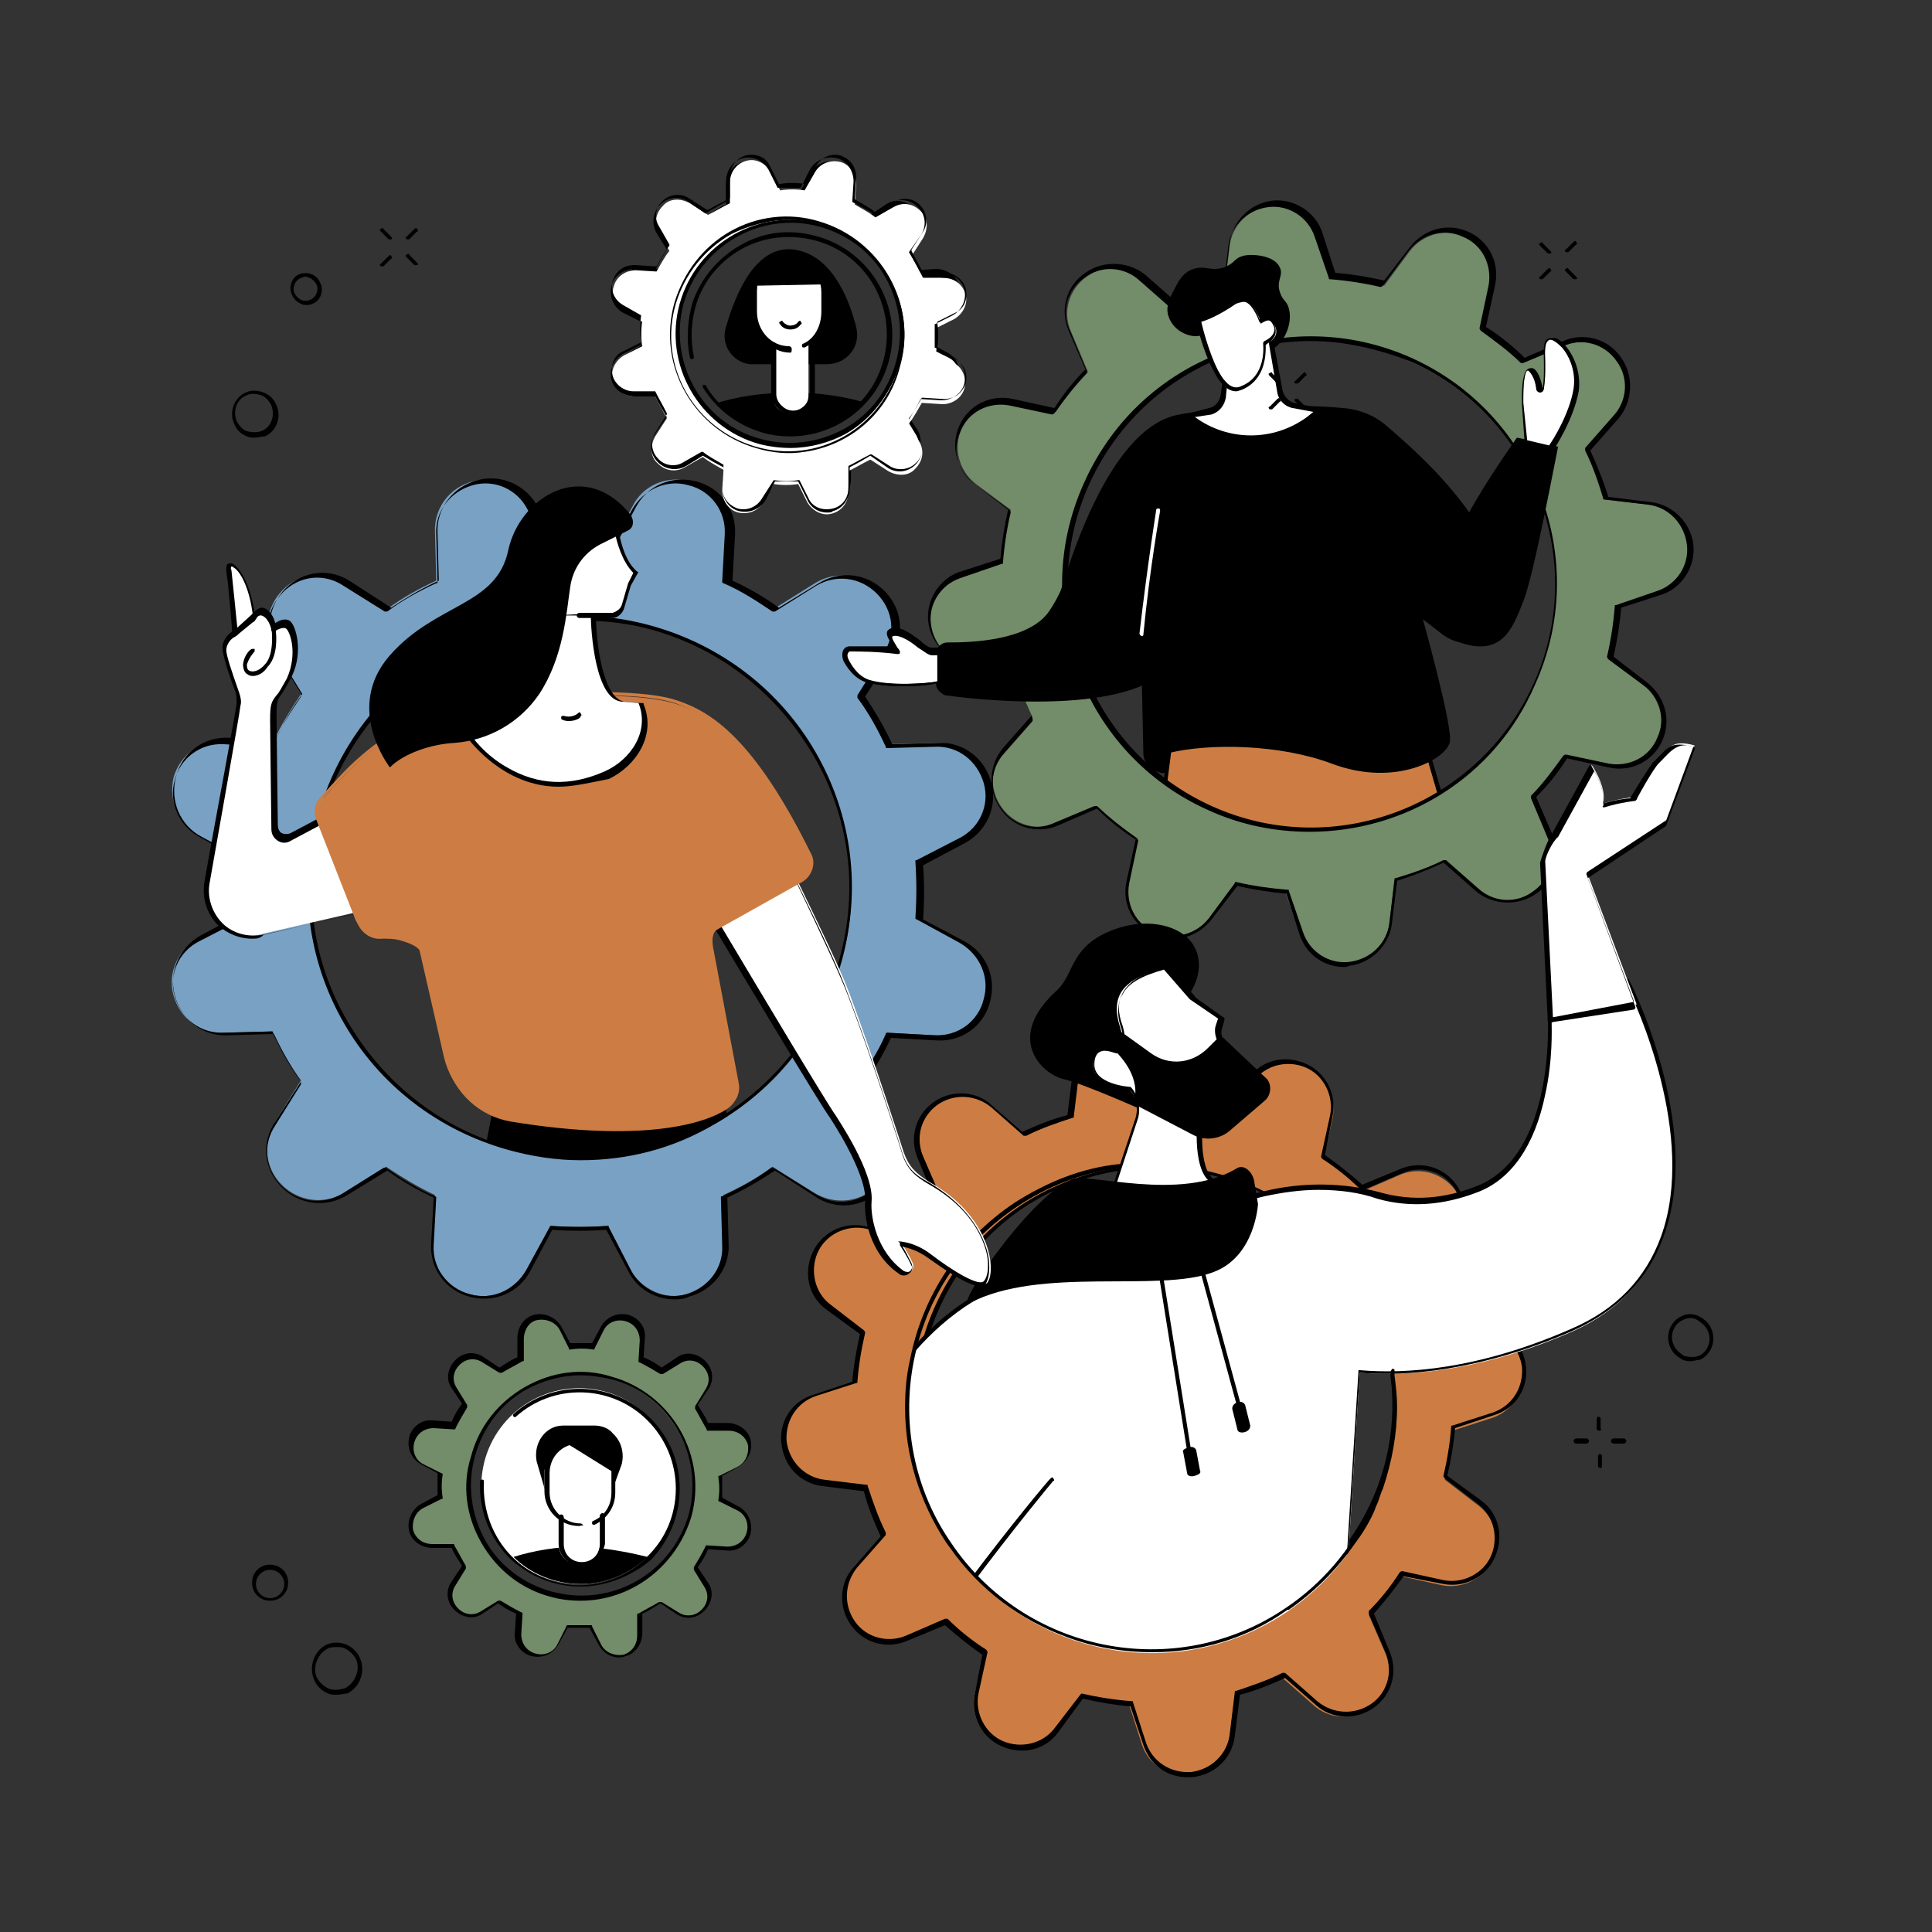 <?xml version="1.0" encoding="utf-8"?>
<!-- Generator: Adobe Illustrator 28.2.0, SVG Export Plug-In . SVG Version: 6.00 Build 0)  -->
<svg version="1.1" id="Layer_1" xmlns="http://www.w3.org/2000/svg" xmlns:xlink="http://www.w3.org/1999/xlink" x="0px" y="0px"
	 viewBox="0 0 150 150" style="enable-background:new 0 0 150 150;" xml:space="preserve">
<rect x="0" y="0" width="150" height="150" fill="#333333" stroke="none"/>
<style type="text/css">
	.st0{fill:#CD7D43;}
	.st1{fill:#738C69;}
	.st2{fill:#FFFFFF;}
	.st3{clip-path:url(#SVGID_00000142883239294557811710000011310114507032407424_);}
	.st4{fill:#79A1C4;}
	.st5{clip-path:url(#SVGID_00000134236159562892216010000006480685834164060552_);}
</style>
<g>
	<g>
		<g>
			<path class="st0" d="M64.37,101.48l2.6,2c-0.3,1.3-0.5,2.6-0.6,3.8l-3.1,1c-1.5,0.5-2.5,2-2.4,3.7c0.2,1.6,1.4,2.9,3,3.1l3.3,0.4
				c0.4,1.2,0.8,2.5,1.4,3.6l-2.2,2.5c-1.1,1.2-1.2,3-0.2,4.4c1,1.3,2.7,1.8,4.2,1.2l3-1.3c0.9,0.9,1.9,1.7,3,2.5l-0.7,3.2
				c-0.3,1.6,0.5,3.2,2,3.9s3.2,0.2,4.2-1.1l2-2.6c1.3,0.3,2.6,0.5,3.8,0.6l1,3.1c0.5,1.5,2,2.5,3.7,2.4c1.6-0.2,2.9-1.4,3.1-3
				l0.4-3.3c1.2-0.4,2.5-0.8,3.6-1.4l2.5,2.2c1.2,1.1,3,1.2,4.4,0.2s1.8-2.7,1.2-4.2l-1.3-3c0.9-0.9,1.7-1.9,2.5-3l3.2,0.7
				c1.6,0.3,3.2-0.5,3.9-2s0.2-3.2-1.1-4.2l-2.6-2c0.3-1.3,0.5-2.6,0.6-3.8l3.1-1c1.5-0.5,2.5-2,2.4-3.7c-0.2-1.6-1.4-2.9-3-3.1
				l-3.3-0.4c-0.4-1.2-0.8-2.5-1.4-3.6l2.2-2.5c1.1-1.2,1.2-3,0.2-4.4c-1-1.3-2.7-1.8-4.2-1.2l-3,1.3c-0.9-0.9-1.9-1.7-3-2.5
				l0.7-3.2c0.3-1.6-0.5-3.2-2-3.9c-1.5-0.7-3.2-0.2-4.2,1.1l-2,2.6c-1.3-0.3-2.6-0.5-3.8-0.6l-1-3.1c-0.5-1.5-2-2.5-3.7-2.4
				c-1.6,0.2-2.9,1.4-3.1,3l-0.4,3.3c-1.2,0.4-2.5,0.8-3.6,1.4l-2.5-2.2c-1.2-1.1-3-1.2-4.4-0.2c-1.3,1-1.8,2.7-1.2,4.2l1.3,3
				c-0.9,0.9-1.7,1.9-2.5,3l-3.2-0.7c-1.6-0.3-3.2,0.5-3.9,2C62.67,98.68,63.07,100.48,64.37,101.48z M72.77,101.48
				c4.2-9.3,15.2-13.5,24.5-9.3s13.5,15.2,9.3,24.5s-15.2,13.5-24.5,9.3C72.67,121.78,68.57,110.78,72.77,101.48z"/>
			<path d="M92.17,137.98c-1.6,0-2.9-1-3.4-2.5l-1-3c-1.2-0.1-2.4-0.3-3.7-0.6l-1.9,2.6c-1,1.4-2.8,1.8-4.4,1.1
				c-1.6-0.7-2.4-2.4-2.1-4l0.6-3.1c-1-0.7-2-1.5-2.9-2.3l-2.9,1.2c-1.6,0.7-3.4,0.2-4.4-1.2c-1-1.4-0.9-3.3,0.2-4.5l2.1-2.4
				c-0.5-1.1-1-2.3-1.3-3.5l-3.2-0.4c-1.7-0.2-3-1.5-3.2-3.3c-0.2-1.7,0.8-3.3,2.5-3.8l3-1c0.1-1.2,0.3-2.4,0.6-3.7l-2.6-1.9
				c-1.4-1-1.8-2.8-1.1-4.4s2.4-2.4,4-2.1l3.1,0.6c0.7-1,1.5-2,2.3-2.9l-1.2-2.9c-0.7-1.6-0.2-3.4,1.2-4.4s3.3-0.9,4.5,0.2l2.4,2.1
				c1.1-0.5,2.3-1,3.5-1.3l0.4-3.2c0.2-1.7,1.5-3,3.3-3.2s3.3,0.8,3.8,2.5l1,3c1.2,0.1,2.4,0.3,3.7,0.6l1.9-2.6
				c1-1.4,2.8-1.8,4.4-1.1c1.6,0.7,2.4,2.4,2.1,4l-0.6,3.1c1,0.7,2,1.5,2.9,2.3l2.9-1.2c1.6-0.7,3.4-0.2,4.4,1.2
				c1,1.4,0.9,3.3-0.2,4.5l-2.1,2.4c0.5,1.1,1,2.3,1.3,3.5l3.2,0.4c1.7,0.2,3,1.5,3.2,3.3c0.2,1.7-0.8,3.3-2.5,3.8l-3,1
				c-0.1,1.2-0.3,2.4-0.6,3.7l2.6,1.9c1.4,1,1.8,2.8,1.1,4.4s-2.4,2.4-4,2.1l-3.1-0.6c-0.7,1-1.5,2-2.3,2.9l1.2,2.9
				c0.7,1.6,0.2,3.4-1.2,4.4s-3.3,0.9-4.5-0.2l-2.4-2.1c-1.1,0.5-2.3,1-3.5,1.3l-0.4,3.2c-0.2,1.7-1.5,3-3.3,3.2
				C92.47,137.98,92.27,137.98,92.17,137.98z M83.97,131.48L83.97,131.48c1.3,0.3,2.6,0.5,3.9,0.6c0.1,0,0.1,0,0.1,0.1l1,3.1
				c0.5,1.5,1.9,2.4,3.5,2.3c1.6-0.2,2.8-1.4,3-2.9l0.4-3.3c0-0.1,0-0.1,0.1-0.1c1.2-0.4,2.4-0.8,3.6-1.4c0.1,0,0.1,0,0.2,0l2.5,2.2
				c1.2,1,2.9,1.1,4.2,0.2c1.3-0.9,1.7-2.6,1.1-4l-1.3-3c0-0.1,0-0.1,0-0.2c0.9-0.9,1.7-1.9,2.4-3c0,0,0.1-0.1,0.2-0.1l3.2,0.7
				c1.5,0.3,3.1-0.5,3.7-1.9c0.6-1.4,0.2-3.1-1-4l-2.6-2c0,0-0.1-0.1-0.1-0.2c0.3-1.3,0.5-2.5,0.6-3.8c0-0.1,0-0.1,0.1-0.1l3.1-1
				c1.5-0.5,2.4-1.9,2.3-3.5c-0.2-1.6-1.4-2.8-2.9-3l-3.3-0.4c-0.1,0-0.1,0-0.1-0.1c-0.4-1.2-0.8-2.4-1.4-3.6c0-0.1,0-0.1,0-0.2
				l2.2-2.5c1-1.2,1.1-2.9,0.2-4.2c-0.9-1.3-2.6-1.7-4-1.1l-3,1.3c-0.1,0-0.1,0-0.2,0c-0.9-0.9-1.9-1.7-3-2.4c0,0-0.1-0.1-0.1-0.2
				l0.7-3.2c0.3-1.5-0.5-3.1-1.9-3.7s-3.1-0.2-4,1l-2,2.6c0,0-0.1,0.1-0.2,0.1c-1.3-0.3-2.5-0.5-3.8-0.6c-0.1,0-0.1,0-0.1-0.1
				l-1-3.1c-0.5-1.5-1.9-2.4-3.5-2.3c-1.6,0.2-2.8,1.4-3,2.9l-0.4,3.3c0,0.1,0,0.1-0.1,0.1c-1.2,0.4-2.4,0.8-3.6,1.4
				c-0.1,0-0.1,0-0.2,0l-2.5-2.2c-1.2-1-2.9-1.1-4.2-0.2s-1.7,2.6-1.1,4l1.3,3c0,0.1,0,0.1,0,0.2c-0.9,0.9-1.7,1.9-2.4,3
				c0,0-0.1,0.1-0.2,0.1l-3.2-0.7c-1.5-0.3-3.1,0.5-3.7,1.9c-0.6,1.4-0.2,3.1,1,4l2.6,2c0,0,0.1,0.1,0.1,0.2
				c-0.3,1.3-0.5,2.5-0.6,3.8c0,0.1,0,0.1-0.1,0.1l-3.1,1c-1.5,0.5-2.4,1.9-2.3,3.5c0.2,1.6,1.4,2.8,2.9,3l3.3,0.4
				c0.1,0,0.1,0,0.1,0.1c0.4,1.2,0.8,2.4,1.4,3.6c0,0.1,0,0.1,0,0.2l-2.2,2.5c-1,1.2-1.1,2.9-0.2,4.2c0.9,1.3,2.6,1.7,4,1.1l3-1.3
				c0.1,0,0.1,0,0.2,0c0.9,0.9,1.9,1.7,3,2.4c0,0,0.1,0.1,0.1,0.2l-0.7,3.2c-0.3,1.5,0.5,3.1,1.9,3.7c1.4,0.6,3.1,0.2,4-1l2-2.6
				C83.87,131.58,83.97,131.48,83.97,131.48z M89.57,127.78c-2.6,0-5.2-0.5-7.6-1.6c-9.4-4.2-13.6-15.3-9.4-24.7l0.1,0.1l-0.1-0.1
				c2-4.5,5.7-8,10.4-9.8s9.7-1.6,14.3,0.4c9.4,4.2,13.6,15.3,9.4,24.7C103.57,123.68,96.77,127.78,89.57,127.78z M89.67,90.68
				c-2.2,0-4.4,0.4-6.5,1.2c-4.6,1.7-8.2,5.2-10.2,9.6c-4.2,9.2,0,20.1,9.2,24.3c9.2,4.2,20.1,0,24.3-9.2s0-20.1-9.2-24.3
				C94.77,91.28,92.17,90.68,89.67,90.68z"/>
		</g>
	</g>
	<g>
		<g>
			<path class="st0" d="M112.37,63.68l-2.1-7.1l-19.1-1.7l-1.2,9.5C89.97,64.48,109.47,68.58,112.37,63.68z"/>
			<path d="M104.07,66.18c-6.3,0-13.6-1.5-14.1-1.6c-0.1,0-0.1-0.1-0.1-0.2l1.2-9.5c0-0.1,0.1-0.1,0.2-0.1l19.1,1.7
				c0.1,0,0.1,0,0.1,0.1l2.1,7.1v0.1C111.37,65.68,107.97,66.18,104.07,66.18z M90.17,64.28c1.8,0.4,19.3,3.8,22-0.7l-2-6.9
				l-18.8-1.7L90.17,64.28z"/>
		</g>
		<g>
			<g>
				<path class="st1" d="M75.77,37.58l2.7,2c-0.3,1.3-0.6,2.6-0.6,3.9l-3.2,1.1c-1.6,0.5-2.6,2.1-2.4,3.8c0.2,1.7,1.5,3,3.1,3.2
					l3.4,0.4c0.4,1.3,0.8,2.5,1.4,3.7l-2.2,2.5c-1.1,1.3-1.2,3.1-0.2,4.5s2.8,1.9,4.3,1.2l3.1-1.3c1,0.9,2,1.8,3.1,2.5l-0.7,3.3
					c-0.3,1.6,0.5,3.3,2,4s3.3,0.2,4.3-1.1l2-2.7c1.3,0.3,2.6,0.6,3.9,0.6l1.1,3.2c0.5,1.6,2.1,2.6,3.8,2.4s3-1.5,3.2-3.1l0.4-3.4
					c1.3-0.4,2.5-0.8,3.7-1.4l2.5,2.2c1.3,1.1,3.1,1.2,4.5,0.2s1.9-2.8,1.2-4.3l-1.3-3.1c0.9-1,1.8-2,2.5-3.1l3.3,0.7
					c1.6,0.3,3.3-0.5,4-2c0.7-1.5,0.2-3.3-1.1-4.3l-2.7-2c0.3-1.3,0.6-2.6,0.6-3.9l3.2-1.1c1.6-0.5,2.6-2.1,2.4-3.8
					c-0.2-1.7-1.5-3-3.1-3.2l-3.4-0.4c-0.4-1.3-0.8-2.5-1.4-3.7l2.2-2.5c1.1-1.3,1.2-3.1,0.2-4.5s-2.8-1.9-4.3-1.2l-3.1,1.3
					c-1-0.9-2-1.8-3.1-2.5l0.7-3.3c0.3-1.6-0.5-3.3-2-4s-3.3-0.2-4.3,1.1l-2,2.7c-1.3-0.3-2.6-0.6-3.9-0.6l-1.1-3.2
					c-0.5-1.6-2.1-2.6-3.8-2.4s-3,1.5-3.2,3.1l-0.4,3.4c-1.3,0.4-2.5,0.8-3.7,1.4l-2.5-2.2c-1.3-1.1-3.1-1.2-4.5-0.2
					s-1.9,2.8-1.2,4.3l1.3,3.1c-0.9,1-1.8,2-2.5,3.1l-3.3-0.7c-1.6-0.3-3.3,0.5-4,2S74.47,36.58,75.77,37.58z M84.37,37.58
					c4.3-9.6,15.6-13.9,25.2-9.5s13.9,15.6,9.5,25.2s-15.6,13.9-25.2,9.5S80.07,47.18,84.37,37.58z"/>
				<path d="M104.37,75.08c-1.6,0-3-1-3.5-2.6l-1-3.1c-1.2-0.1-2.5-0.3-3.8-0.6l-2,2.6c-1.1,1.4-2.9,1.9-4.5,1.2
					c-1.6-0.7-2.5-2.4-2.1-4.2l0.7-3.2c-1.1-0.7-2.1-1.5-3-2.4l-3,1.3c-1.6,0.7-3.5,0.2-4.5-1.3c-1-1.4-0.9-3.4,0.2-4.7l2.2-2.5
					c-0.5-1.1-1-2.3-1.4-3.6l-3.3-0.4c-1.7-0.2-3.1-1.6-3.3-3.3s0.9-3.4,2.5-3.9l3.1-1c0.1-1.2,0.3-2.5,0.6-3.8l-2.6-2
					c-1.4-1.1-1.9-2.9-1.2-4.5s2.4-2.5,4.2-2.1l3.2,0.7c0.7-1.1,1.5-2.1,2.4-3l-1.3-3c-0.7-1.6-0.2-3.5,1.3-4.5
					c1.4-1,3.4-0.9,4.7,0.2l2.5,2.2c1.1-0.5,2.3-1,3.6-1.4l0.4-3.3c0.2-1.7,1.6-3.1,3.3-3.3c1.7-0.2,3.4,0.9,3.9,2.5l1,3.1
					c1.2,0.1,2.5,0.3,3.8,0.6l2-2.6c1.1-1.4,2.9-1.9,4.5-1.2c1.6,0.7,2.5,2.4,2.1,4.2l-0.7,3.2c1.1,0.7,2.1,1.5,3,2.4l3-1.3
					c1.6-0.7,3.5-0.2,4.5,1.3c1,1.4,0.9,3.4-0.2,4.7l-2.2,2.5c0.5,1.1,1,2.3,1.4,3.6l3.3,0.4c1.7,0.2,3.1,1.6,3.3,3.3
					s-0.9,3.4-2.5,3.9l-3.1,1c-0.1,1.2-0.3,2.5-0.6,3.8l2.6,2c1.4,1.1,1.9,2.9,1.2,4.5s-2.4,2.5-4.2,2.1l-3.2-0.7
					c-0.7,1.1-1.5,2.1-2.4,3l1.3,3c0.7,1.6,0.2,3.5-1.3,4.5c-1.4,1-3.4,0.9-4.7-0.2l-2.5-2.2c-1.1,0.5-2.3,1-3.6,1.4l-0.4,3.3
					c-0.2,1.7-1.6,3.1-3.3,3.3C104.57,75.08,104.47,75.08,104.37,75.08z M95.97,68.48L95.97,68.48c1.3,0.3,2.7,0.5,4,0.6
					c0.1,0,0.1,0,0.1,0.1l1.1,3.2c0.5,1.5,2,2.5,3.6,2.3s2.9-1.4,3.1-3l0.4-3.4c0-0.1,0-0.1,0.1-0.1c1.3-0.4,2.5-0.8,3.7-1.4
					c0.1,0,0.1,0,0.2,0l2.5,2.2c1.2,1.1,3,1.2,4.3,0.2c1.3-0.9,1.8-2.6,1.1-4.1l-1.3-3.1c0-0.1,0-0.1,0-0.2c0.9-0.9,1.7-2,2.5-3.1
					c0,0,0.1-0.1,0.2-0.1l3.3,0.7c1.6,0.3,3.2-0.5,3.8-2c0.7-1.5,0.2-3.2-1.1-4.1l-2.7-2c0,0-0.1-0.1-0.1-0.2
					c0.3-1.3,0.5-2.6,0.6-3.9c0-0.1,0-0.1,0.1-0.1l3.2-1.1c1.5-0.5,2.5-2,2.3-3.6s-1.4-2.9-3-3.1l-3.4-0.4c-0.1,0-0.1,0-0.1-0.1
					c-0.4-1.3-0.8-2.5-1.4-3.7c0-0.1,0-0.1,0-0.2l2.2-2.5c1.1-1.2,1.2-3,0.2-4.3c-0.9-1.3-2.6-1.8-4.1-1.1l-3.1,1.3
					c-0.1,0-0.1,0-0.2,0c-0.9-0.9-2-1.7-3.1-2.5c0,0-0.1-0.1-0.1-0.2l0.7-3.3c0.3-1.6-0.5-3.2-2-3.8c-1.5-0.7-3.2-0.2-4.2,1.1
					l-2,2.7c0,0-0.1,0.1-0.2,0.1c-1.3-0.3-2.6-0.5-3.9-0.6c-0.1,0-0.1,0-0.1-0.1l-1.1-3.2c-0.5-1.5-2-2.5-3.6-2.3s-2.9,1.4-3.1,3
					l-0.4,3.4c0,0.1,0,0.1-0.1,0.1c-1.3,0.4-2.5,0.8-3.7,1.4c-0.1,0-0.1,0-0.2,0l-2.5-2.2c-1.2-1.1-3-1.2-4.3-0.2
					c-1.3,0.9-1.8,2.6-1.1,4.1l1.3,3.1c0,0.1,0,0.1,0,0.2c-0.9,0.9-1.7,2-2.5,3.1c0,0-0.1,0.1-0.2,0.1l-3.3-0.7
					c-1.6-0.3-3.2,0.5-3.8,2c-0.7,1.5-0.2,3.2,1.1,4.1l2.7,2c0,0,0.1,0.1,0.1,0.2c-0.3,1.3-0.5,2.6-0.6,3.9c0,0.1,0,0.1-0.1,0.1
					l-3.2,1.1c-1.5,0.5-2.5,2-2.3,3.6s1.4,2.9,3,3.1l3.4,0.4c0.1,0,0.1,0,0.1,0.1c0.4,1.3,0.8,2.5,1.4,3.7c0,0.1,0,0.1,0,0.2
					l-2.2,2.5c-1.1,1.2-1.2,3-0.2,4.3c0.9,1.3,2.6,1.8,4.1,1.1l3.1-1.3c0.1,0,0.1,0,0.2,0c0.9,0.9,2,1.7,3.1,2.5
					c0,0,0.1,0.1,0.1,0.2l-0.7,3.3c-0.3,1.6,0.5,3.2,2,3.8s3.2,0.2,4.2-1.1l2-2.7C95.87,68.48,95.87,68.48,95.97,68.48z
					 M101.67,64.58c-2.6,0-5.3-0.5-7.9-1.7c-9.6-4.3-14-15.7-9.6-25.4l0.1,0.1l-0.1-0.1c2.1-4.7,5.9-8.3,10.7-10.1
					c4.8-1.8,10-1.7,14.7,0.4c9.6,4.3,14,15.7,9.6,25.4C116.07,60.38,109.07,64.58,101.67,64.58z M101.77,26.48
					c-2.3,0-4.5,0.4-6.7,1.2c-4.7,1.8-8.4,5.3-10.5,9.9c-4.3,9.5,0,20.7,9.5,25c9.5,4.3,20.7,0,25-9.5s0-20.7-9.5-25
					C106.97,27.08,104.37,26.48,101.77,26.48z"/>
			</g>
		</g>
		<g>
			<g>
				<g>
					<path class="st2" d="M77.07,50.38c0,0-2.1,0.1-4.8,0.1c-0.6,0-2-1.8-3-1.5c-0.7,0.2,0.6,1.4,0.4,1.4c-1.7,0-3.1,0-3.7,0
						c-0.4,0-0.6,0.4-0.4,0.8c0.2,0.5,0.8,1.4,1.7,1.6c1.6,0.5,4.6,0.3,5.6,0.1c2.1-0.4,3.7-0.4,3.7-0.4L77.07,50.38z"/>
					<path d="M70.07,53.28c-1,0-2-0.1-2.8-0.3c-1-0.3-1.6-1.3-1.8-1.7c-0.1-0.3-0.1-0.6,0-0.8s0.3-0.3,0.5-0.3c0.5,0,1.8,0,3.4,0
						l0,0c-0.2-0.3-0.6-0.8-0.5-1.1c0-0.1,0.1-0.2,0.3-0.3c0.7-0.2,1.5,0.4,2.2,0.9c0.3,0.3,0.7,0.6,0.9,0.6c2.6,0,4.7-0.1,4.8-0.1
						c0,0,0.1,0,0.1,0.1v0.1l-0.5,2.1c0,0.1-0.1,0.1-0.1,0.1s-1.7,0-3.7,0.4C72.47,53.18,71.27,53.28,70.07,53.28z M66.07,50.58
						c-0.1,0-0.2,0-0.2,0.1c-0.1,0.1-0.1,0.3,0,0.5c0.2,0.4,0.7,1.3,1.6,1.6c1.6,0.5,4.6,0.3,5.5,0.1c1.7-0.3,3.2-0.4,3.6-0.4
						l0.4-1.7c-0.6,0-2.4,0.1-4.6,0.1c-0.3,0-0.6-0.3-1.1-0.6c-0.6-0.5-1.4-1-1.9-0.9c-0.1,0-0.1,0.1-0.1,0.1c0,0.2,0.3,0.6,0.4,0.8
						c0.2,0.2,0.2,0.3,0.2,0.4c0,0.1-0.1,0.1-0.2,0.1l0,0C68.07,50.58,66.67,50.58,66.07,50.58L66.07,50.58z"/>
				</g>
				<path d="M91.57,32.18c2.7-0.5,8.6-0.9,12.7-0.5c1.3,0.1,2.5,0.6,3.4,1.4c2.8,2.4,9.3,8.1,9.7,15.1c0,0.4-0.2,0.8-0.5,1l-0.1-0.3
					c-1.6,1.2-3.5,1.5-5,0.2l-1.3-1c0,0,2.3,8.2,2.1,9.5s-4.2,3.6-9.2,1.7c-4-1.5-9.5-1.6-12.7-0.8l-0.2,1.5c-0.2,0.1-0.5,0-0.7-0.1
					c-0.6-0.2-1-0.8-1-1.4l-0.2-9.3l-6.8-1.3C81.87,47.88,85.17,33.28,91.57,32.18z"/>
				<path d="M120.97,34.68c-0.1,0.4-1.9,10.1-2.7,12c-0.8,2-1.6,4.5-5.2,3.1c-5.4-2.1,4.2-15,4.7-15.8
					C117.87,33.98,120.97,34.68,120.97,34.68z"/>
				<path d="M72.67,53.08v-2.3c0-0.5,0.4-0.8,0.8-0.8c1.9,0,6.2-0.1,7.9-2.4c1.4-2,1.9-4.3,1.9-4.3s7.2-1.1,8.4,4.7
					c1.8,8.2-14.7,6.5-18.3,6C72.97,53.78,72.67,53.48,72.67,53.08z"/>
				<g>
					<path class="st2" d="M118.47,34.28l-0.2-2.9c0,0-0.1-2.2,0.3-2.7c0.3-0.3,0.8,0.4,1,1.4c0,0.2,0.3,0.2,0.3,0
						c0.1-0.7,0.1-1.1,0.1-1.8c0-0.7-0.2-2,0.5-2.1c0.7,0,2.3,1.8,1.9,4c-0.4,2.2-2,4.5-2,4.5L118.47,34.28z"/>
					<path d="M120.37,34.88L120.37,34.88l-1.9-0.4c-0.1,0-0.1-0.1-0.1-0.1l-0.2-2.9c0-0.4-0.1-2.3,0.4-2.8c0.1-0.1,0.3-0.1,0.4-0.1
						c0.4,0.1,0.7,0.9,0.8,1.6c0.1-0.6,0.1-1.1,0.1-1.8v-0.2c0-0.7-0.1-1.5,0.2-1.8c0.1-0.1,0.3-0.2,0.4-0.2c0.3,0,0.7,0.2,1.1,0.7
						c0.6,0.7,1.2,2,1,3.5c-0.4,2.2-1.9,4.5-2,4.6C120.47,34.88,120.37,34.88,120.37,34.88z M118.57,34.18l1.7,0.4
						c0.3-0.4,1.6-2.5,1.9-4.4c0.2-1.3-0.3-2.5-0.9-3.2c-0.4-0.4-0.7-0.6-0.9-0.6c-0.1,0-0.1,0-0.2,0.1c-0.3,0.3-0.2,1.1-0.2,1.6
						v0.2c0,0.7,0,1.2-0.1,1.9c0,0.1-0.1,0.3-0.3,0.3l0,0c-0.1,0-0.3-0.1-0.3-0.3c-0.1-0.9-0.5-1.3-0.6-1.4c0,0,0,0-0.1,0
						c-0.3,0.3-0.3,1.7-0.3,2.5L118.57,34.18z"/>
				</g>
			</g>
			<g>
				<path d="M93.87,26.08c-0.4-0.2-0.7,0.1-1.3,0c-0.7-0.1-1.5-0.6-1.8-1.4c-0.4-0.9,0.2-1.8,0.5-2.4s0.7-1.2,1.4-1.4
					c0.9-0.3,1.3,0.2,2.3-0.1c0.9-0.3,0.8-0.7,1.5-0.9c0.6-0.2,2.5-0.1,2.9,0.9c0.3,0.6-0.3,1,0,1.9c0.2,0.6,0.4,0.6,0.6,1
					c0.5,1.1-0.1,2.9-1.3,3.5C97.27,28.08,94.67,26.38,93.87,26.08z"/>
				<g>
					<path class="st2" d="M95.27,27.78l-0.4,2.9c-0.1,0.6-0.5,1-1,1.2l-1.5,0.4l0.2,0.2c2.6,2,6.3,2,8.9,0l0.8-0.6l-1.9-0.4
						c-0.5-0.1-1-0.6-1.1-1.1l-0.8-4.3L95.27,27.78z"/>
					<path d="M97.07,34.08c-1.6,0-3.2-0.5-4.5-1.5l-0.2-0.2c0,0-0.1-0.1-0.1-0.2c0-0.1,0.1-0.1,0.1-0.1l1.5-0.4
						c0.5-0.1,0.8-0.5,0.9-1l0.4-2.9c0,0,0-0.1,0.1-0.1l3.3-1.8h0.1l0.1,0.1l0.8,4.3c0.1,0.5,0.5,0.9,0.9,1l1.9,0.4
						c0.1,0,0.1,0.1,0.1,0.1s0,0.1-0.1,0.2l-0.8,0.6C100.27,33.58,98.67,34.08,97.07,34.08z M92.77,32.38c2.6,1.9,6.1,1.9,8.7,0
						l0.5-0.4l-1.6-0.3c-0.6-0.1-1.1-0.6-1.2-1.2l-0.7-4.1l-3,1.6l-0.3,2.9c-0.1,0.6-0.5,1.1-1.1,1.3L92.77,32.38z"/>
				</g>
				<g>
					<path class="st2" d="M98.27,26.68c0,0,1.2-0.4,0.7-1.4c-0.4-1-1.1-0.3-1.1-0.3s-0.7-2.4-2-1.4c-1.4,0.9-2.7,1.3-2.7,1.3
						s0.5,2.4,1.4,3.9c0.5,1,1.2,1.6,2,1.3C98.57,29.18,98.27,26.68,98.27,26.68z"/>
					<path d="M95.97,30.38c-0.6,0-1.2-0.5-1.7-1.5c-0.9-1.6-1.4-3.9-1.4-4s0-0.2,0.1-0.2c0,0,1.3-0.3,2.6-1.2
						c0.4-0.2,0.7-0.3,1.1-0.2c0.6,0.2,1,1.1,1.1,1.5c0.1-0.1,0.4-0.2,0.6-0.1c0.3,0,0.5,0.2,0.6,0.6c0.1,0.3,0.1,0.6,0,0.8
						c-0.2,0.4-0.6,0.6-0.7,0.7c0,0.5,0.1,2.7-1.9,3.5C96.27,30.28,96.17,30.38,95.97,30.38z M93.27,24.98c0.1,0.5,0.6,2.4,1.3,3.8
						c0.6,1.1,1.2,1.5,1.8,1.2c2-0.8,1.7-3.2,1.7-3.3c0-0.1,0-0.1,0.1-0.2c0,0,0.5-0.2,0.7-0.6c0.1-0.2,0.1-0.4,0-0.6
						s-0.2-0.4-0.4-0.4s-0.5,0.2-0.5,0.2s-0.1,0.1-0.1,0l-0.1-0.1c0,0-0.4-1.2-1-1.5c-0.2-0.1-0.5,0-0.8,0.1
						C94.67,24.48,93.67,24.88,93.27,24.98z"/>
				</g>
			</g>
			<path class="st2" d="M88.67,49.38L88.67,49.38c-0.1,0-0.2-0.1-0.2-0.2c0.6-5.2,1.3-9.6,1.3-9.6c0-0.1,0.1-0.1,0.2-0.1
				c0.1,0,0.1,0.1,0.1,0.2c0,0-0.8,4.4-1.3,9.6C88.77,49.28,88.77,49.38,88.67,49.38z"/>
		</g>
	</g>
	<g>
		<g>
			<g>
				<path class="st1" d="M32.77,113.68l1.4,0.7c-0.1,0.6-0.1,1.2,0,1.8l-1.4,0.7c-0.7,0.4-1,1.1-0.8,1.9c0.2,0.7,0.9,1.2,1.6,1.2
					h1.6c0.3,0.6,0.6,1.1,0.9,1.6l-0.8,1.3c-0.4,0.6-0.3,1.5,0.2,2c0.5,0.6,1.4,0.6,2,0.2l1.3-0.8c0.5,0.3,1,0.7,1.6,0.9l-0.1,1.6
					c0,0.8,0.5,1.5,1.2,1.7s1.5-0.1,1.9-0.8l0.7-1.4c0.6,0.1,1.2,0.1,1.8,0l0.7,1.4c0.4,0.7,1.1,1,1.9,0.8c0.7-0.2,1.2-0.9,1.2-1.6
					v-1.6c0.6-0.3,1.1-0.6,1.6-0.9l1.3,0.8c0.6,0.4,1.5,0.3,2-0.2c0.6-0.5,0.6-1.4,0.2-2l-0.8-1.3c0.3-0.5,0.7-1,0.9-1.6l1.6,0.1
					c0.8,0,1.5-0.5,1.7-1.2s-0.1-1.5-0.8-1.9l-1.4-0.7c0.1-0.6,0.1-1.2,0-1.8l1.4-0.7c0.7-0.4,1-1.1,0.8-1.9
					c-0.2-0.7-0.9-1.2-1.6-1.2h-1.6c-0.3-0.6-0.6-1.1-0.9-1.6l0.8-1.3c0.4-0.6,0.3-1.5-0.2-2c-0.5-0.6-1.4-0.6-2-0.2l-1.3,0.8
					c-0.5-0.3-1-0.7-1.6-0.9l0.1-1.6c0-0.8-0.5-1.5-1.2-1.7s-1.5,0.1-1.9,0.8l-0.7,1.4c-0.6-0.1-1.2-0.1-1.8,0l-0.7-1.4
					c-0.4-0.7-1.1-1-1.9-0.8c-0.7,0.2-1.2,0.9-1.2,1.6v1.6c-0.6,0.3-1.1,0.6-1.6,0.9l-1.3-0.8c-0.6-0.4-1.5-0.3-2,0.2
					c-0.6,0.5-0.6,1.4-0.2,2l0.8,1.3c-0.3,0.5-0.7,1-0.9,1.6l-1.6-0.1c-0.8,0-1.5,0.5-1.7,1.2
					C31.77,112.58,32.07,113.28,32.77,113.68z M36.67,113.08c1.3-4.6,6.1-7.4,10.7-6.1c4.6,1.3,7.4,6.1,6.1,10.7
					c-1.3,4.6-6.1,7.4-10.7,6.1C38.07,122.48,35.37,117.68,36.67,113.08z"/>
				<path d="M48.07,128.68c-0.7,0-1.3-0.4-1.6-1l-0.7-1.3c-0.5,0-1.1,0-1.7,0l-0.7,1.3c-0.4,0.7-1.2,1.1-2.1,0.9
					c-0.8-0.2-1.4-1-1.3-1.8l0.1-1.5c-0.5-0.2-1-0.5-1.4-0.8l-1.2,0.8c-0.7,0.5-1.6,0.3-2.2-0.3c-0.6-0.6-0.7-1.5-0.2-2.2l0.8-1.2
					c-0.3-0.5-0.6-0.9-0.8-1.4h-1.5c-0.8,0-1.6-0.5-1.8-1.3s0.2-1.7,0.9-2.1l1.3-0.7c0-0.5,0-1.1,0-1.7l-1.3-0.7
					c-0.7-0.4-1.1-1.2-0.9-2.1c0.2-0.8,1-1.4,1.8-1.3l1.5,0.1c0.2-0.5,0.5-1,0.8-1.4l-0.8-1.2c-0.5-0.7-0.3-1.6,0.3-2.2
					s1.5-0.7,2.2-0.2l1.2,0.8c0.5-0.3,0.9-0.6,1.4-0.8v-1.5c0-0.8,0.5-1.6,1.3-1.8c0.8-0.2,1.7,0.2,2.1,0.9l0.7,1.3
					c0.5,0,1.1,0,1.7,0l0.7-1.3c0.4-0.7,1.2-1.1,2.1-0.9c0.8,0.2,1.4,1,1.3,1.8l-0.1,1.5c0.5,0.2,1,0.5,1.4,0.8l1.2-0.8
					c0.7-0.5,1.6-0.3,2.2,0.3c0.6,0.6,0.7,1.5,0.2,2.2l-0.8,1.2c0.3,0.5,0.6,0.9,0.8,1.4h1.5c0.8,0,1.6,0.5,1.8,1.3
					s-0.2,1.7-0.9,2.1l-1.3,0.7c0,0.5,0,1.1,0,1.7l1.3,0.7c0.7,0.4,1.1,1.2,0.9,2.1c-0.2,0.8-1,1.4-1.8,1.3l-1.5-0.1
					c-0.2,0.5-0.5,1-0.8,1.4l0.8,1.2c0.5,0.7,0.3,1.6-0.3,2.2s-1.5,0.7-2.2,0.2l-1.2-0.8c-0.5,0.3-0.9,0.6-1.4,0.8v1.5
					c0,0.8-0.5,1.6-1.3,1.8C48.37,128.68,48.17,128.68,48.07,128.68z M45.87,126.18c0.1,0,0.1,0,0.1,0.1l0.7,1.4
					c0.3,0.6,1,0.9,1.7,0.8c0.7-0.2,1.1-0.8,1.1-1.5v-1.6c0-0.1,0-0.1,0.1-0.1c0.5-0.3,1.1-0.6,1.6-0.9c0,0,0.1,0,0.2,0l1.3,0.8
					c0.6,0.4,1.3,0.3,1.8-0.2s0.6-1.2,0.2-1.8l-0.8-1.3c0,0,0-0.1,0-0.2c0.3-0.5,0.6-1,0.9-1.6c0-0.1,0.1-0.1,0.1-0.1l1.6,0.1
					c0.7,0,1.3-0.4,1.5-1.1s-0.1-1.4-0.7-1.7l-1.4-0.7c-0.1,0-0.1-0.1-0.1-0.1c0.1-0.6,0.1-1.2,0-1.8c0-0.1,0-0.1,0.1-0.1l1.4-0.7
					c0.6-0.3,0.9-1,0.8-1.7c-0.2-0.7-0.8-1.1-1.5-1.1h-1.6c-0.1,0-0.1,0-0.1-0.1c-0.3-0.5-0.6-1.1-0.9-1.6c0,0,0-0.1,0-0.2l0.8-1.3
					c0.4-0.6,0.3-1.3-0.2-1.8s-1.2-0.6-1.8-0.2l-1.3,0.8c0,0-0.1,0-0.2,0c-0.5-0.3-1-0.6-1.6-0.9c-0.1,0-0.1-0.1-0.1-0.1l0.1-1.6
					c0-0.7-0.4-1.3-1.1-1.5s-1.4,0.1-1.7,0.7l-0.7,1.4c0,0.1-0.1,0.1-0.1,0.1c-0.6-0.1-1.2-0.1-1.8,0c-0.1,0-0.1,0-0.1-0.1l-0.7-1.4
					c-0.3-0.6-1-0.9-1.7-0.8s-1.1,0.8-1.1,1.5v1.6c0,0.1,0,0.1-0.1,0.1c-0.5,0.3-1.1,0.6-1.6,0.9c0,0-0.1,0-0.2,0l-1.3-0.8
					c-0.6-0.4-1.3-0.3-1.8,0.2s-0.6,1.2-0.2,1.8l0.8,1.3c0,0,0,0.1,0,0.2c-0.3,0.5-0.6,1-0.9,1.6c0,0.1-0.1,0.1-0.1,0.1l-1.6-0.1
					c-0.7,0-1.3,0.4-1.5,1.1s0.1,1.4,0.7,1.7l1.4,0.7c0.1,0,0.1,0.1,0.1,0.1c-0.1,0.6-0.1,1.2,0,1.8c0,0.1,0,0.1-0.1,0.1l-1.4,0.7
					c-0.6,0.3-0.9,1-0.8,1.7c0.2,0.7,0.8,1.1,1.5,1.1h1.6c0.1,0,0.1,0,0.1,0.1c0.3,0.5,0.6,1.1,0.9,1.6c0,0,0,0.1,0,0.2l-0.8,1.3
					c-0.4,0.6-0.3,1.3,0.2,1.8s1.2,0.6,1.8,0.2l1.3-0.8c0,0,0.1,0,0.2,0c0.5,0.3,1,0.6,1.6,0.9c0.1,0,0.1,0.1,0.1,0.1l-0.1,1.6
					c0,0.7,0.4,1.3,1.1,1.5c0.7,0.2,1.4-0.1,1.7-0.7l0.7-1.4c0-0.1,0.1-0.1,0.1-0.1C44.67,126.18,45.27,126.18,45.87,126.18
					L45.87,126.18z M45.07,124.28c-0.8,0-1.6-0.1-2.3-0.3c-2.3-0.6-4.2-2.1-5.4-4.2s-1.5-4.5-0.8-6.7c0.6-2.3,2.1-4.2,4.2-5.4
					c2.1-1.2,4.5-1.5,6.7-0.8c4.7,1.3,7.5,6.2,6.2,10.9C52.47,121.68,48.97,124.28,45.07,124.28z M45.07,106.78
					c-1.5,0-2.9,0.4-4.2,1.1c-2,1.1-3.4,3-4,5.2s-0.3,4.5,0.8,6.5s3,3.4,5.2,4c0.8,0.2,1.5,0.3,2.3,0.3c3.8,0,7.2-2.5,8.3-6.3
					c1.2-4.5-1.4-9.3-6-10.5C46.57,106.88,45.77,106.78,45.07,106.78z M36.67,113.08L36.67,113.08L36.67,113.08z"/>
			</g>
		</g>
		<g>
			<path class="st2" d="M52.57,115.38c0-4.2-3.4-7.6-7.6-7.6s-7.6,3.4-7.6,7.6s3.4,7.6,7.6,7.6
				C49.17,122.98,52.57,119.58,52.57,115.38z"/>
			<path d="M50.27,120.88c-1.4,1.3-3.2,2.1-5.2,2.1s-3.9-0.8-5.2-2.1c1.6-0.5,3.4-0.8,5.2-0.8
				C46.97,120.18,48.67,120.48,50.27,120.88z"/>
			<g>
				<path d="M42.67,110.98c0.3-0.2,0.7-0.3,1.1-0.3h2.4c0.5,0,1.1,0.2,1.4,0.6l0.1,0.1c0.6,0.6,0.8,1.5,0.6,2.3l-0.8,2.2h-5.1
					l-0.7-2.4C41.47,112.48,41.87,111.48,42.67,110.98z"/>
				<path class="st2" d="M43.87,111.98L43.87,111.98l3.7,2.3v1.4c0,0.8-0.4,1.5-1,2v2.2c0,0.9-0.7,1.6-1.6,1.6
					c-0.9,0-1.6-0.7-1.6-1.6v-2.1c-0.6-0.5-1.1-1.2-1.1-2.1v-1.5C42.47,113.18,43.07,112.28,43.87,111.98z"/>
				<path d="M44.97,118.48c-1.5,0-2.7-1.2-2.7-2.7v-1.5c0-1.5,1.2-2.6,2.6-2.6h2.7c0.1,0,0.2,0.1,0.2,0.2v4c0,1.1-0.6,2-1.6,2.5
					c-0.1,0-0.2,0-0.2-0.1s0-0.2,0.1-0.2c0.9-0.4,1.4-1.2,1.4-2.2v-3.8h-2.5c-1.3,0-2.3,1-2.3,2.3v1.5c0,1.3,1.1,2.4,2.4,2.4
					c0.1,0,0.2,0.1,0.2,0.2C45.17,118.38,45.07,118.48,44.97,118.48z"/>
			</g>
			<path d="M45.07,123.18c-2.1,0-4-0.8-5.5-2.2c-1.6-1.6-2.4-3.8-2.3-6c0-0.1,0.1-0.1,0.2-0.1c0.1,0,0.1,0.1,0.1,0.2
				c-0.1,2.2,0.7,4.3,2.2,5.8c1.4,1.4,3.3,2.2,5.2,2.2l0,0c2,0,3.9-0.8,5.3-2.2c1.4-1.4,2.2-3.3,2.2-5.3s-0.8-3.9-2.2-5.3
				c-2.8-2.8-7.3-2.9-10.2-0.3c-0.1,0.1-0.2,0-0.2,0c-0.1-0.1,0-0.2,0-0.2c3-2.7,7.7-2.6,10.6,0.3c1.5,1.5,2.3,3.4,2.3,5.5
				s-0.8,4-2.2,5.5C49.17,122.28,47.17,123.18,45.07,123.18L45.07,123.18z"/>
			<path d="M45.07,121.58c-0.9,0-1.7-0.8-1.7-1.7v-2.1c0-0.1,0.1-0.2,0.2-0.2c0.1,0,0.2,0.1,0.2,0.2v2.1c0,0.8,0.6,1.4,1.4,1.4
				s1.4-0.6,1.4-1.4v-2.2c0-0.1,0.1-0.2,0.2-0.2c0.1,0,0.2,0.1,0.2,0.2v2.2C46.77,120.78,45.97,121.58,45.07,121.58z"/>
		</g>
	</g>
	<g>
		<g>
			<g>
				<defs>
					<path id="SVGID_1_" d="M119.57,54.78l-46.7,12.9l-13.7,23l12.1,13.3c-1.6,5.2-0.9,11,2.4,15.9c5.8,8.7,17.5,11.1,26.2,5.3
						c5.2-3.5,8.2-9.1,8.4-15l18-3.4l10.4-22l-2.7-31.5L119.57,54.78z"/>
				</defs>
				<clipPath id="SVGID_00000183235055554252073370000000341946441787622831_">
					<use xlink:href="#SVGID_1_"  style="overflow:visible;"/>
				</clipPath>
				<g style="clip-path:url(#SVGID_00000183235055554252073370000000341946441787622831_);">
					<g>
						<g>
							<path d="M89.37,86.48c0,0-5.1-2.3-6.8-2.7s-4.6-3.2-0.5-6.9c1.3-1.2,1-3.2,3.9-4.5s5.9-0.6,6.8,1.2c0.9,1.8-0.3,4-1.6,4.7
								C89.97,78.98,89.37,86.48,89.37,86.48z"/>
							<g>
								<path class="st2" d="M87.07,90.38l-1.4,4.2c0,0,9.5-0.6,9.1-2c-0.1-0.4-0.3-0.7-0.6-0.9c-1.5-1-0.9-5.3-0.9-5.3l2.5-2.1
									c0.5-0.4,0.6-1.1,0.2-1.6l-1.2-1.8c-0.2-0.3-0.3-0.7-0.2-1l0.2-0.7l-2.3-1.6l-2-2.4c-3.3,0.8-4.3,2.1-3.5,4.6
									c0.5,1.6-0.3,1.9-0.3,1.9s-1.6-0.9-1.8,0.9c-0.1,1.8,2.8,2,2.8,2c0.6,0.6,0.8,1.5,0.5,2.3L87.07,90.38z"/>
								<path d="M85.67,94.78c0,0-0.1,0-0.1-0.1v-0.1l1.4-4.2l1.2-3.6c0.2-0.7,0.1-1.5-0.4-2.1c-0.5,0-3-0.4-2.9-2.1
									c0-0.6,0.2-0.9,0.6-1.1c0.5-0.3,1.1,0,1.4,0.1c0.1-0.1,0.5-0.5,0.2-1.7c-0.4-1.1-0.3-2,0.1-2.8c0.5-0.9,1.6-1.6,3.5-2
									c0.1,0,0.1,0,0.2,0l2,2.4l2.1,1.5c0.1,0,0.1,0.1,0.1,0.2l-0.2,0.7c-0.1,0.3,0,0.6,0.1,0.9l1.2,1.8c0.4,0.6,0.3,1.3-0.2,1.8
									l-2.5,2.1c-0.1,0.5-0.5,4.2,0.8,5.1c0.4,0.3,0.6,0.6,0.7,1c0,0.1,0,0.3-0.1,0.4C93.97,94.18,86.57,94.68,85.67,94.78
									L85.67,94.78z M85.77,81.58c-0.1,0-0.2,0-0.4,0.1s-0.4,0.4-0.4,0.9c-0.1,1.6,2.7,1.8,2.7,1.8h0.1c0.6,0.6,0.8,1.6,0.6,2.4
									l-2.5,7.6c2.4-0.2,8-0.7,8.7-1.6c0-0.1,0-0.1,0-0.2c-0.1-0.3-0.3-0.6-0.6-0.8c-1.5-1.1-1-5.3-0.9-5.5v-0.1l2.5-2.1
									c0.4-0.3,0.5-0.9,0.2-1.4l-1.2-1.8c-0.2-0.3-0.3-0.8-0.2-1.2l0.2-0.6l-2.2-1.5l0,0l-2-2.3c-1.8,0.5-2.8,1.1-3.2,1.9
									c-0.4,0.6-0.4,1.4,0,2.5c0.5,1.7-0.4,2.1-0.4,2.1h-0.1C86.57,81.78,86.17,81.58,85.77,81.58z M87.07,90.38L87.07,90.38
									L87.07,90.38z"/>
							</g>
							<path d="M86.17,79.48l3.2,2.3c1.4,1,3.2,0.8,4.4-0.4l1-1l3.6,3.4c0.4,0.5,0.3,1.3-0.2,1.7l-2.8,2.4c-0.8,0.6-1.9,0.7-2.8,0.2
								l-4.6-2.4c0,0,0.9-1.7-1.3-4C84.47,79.28,86.17,79.48,86.17,79.48z"/>
						</g>
						<g>
							<g>
								<path class="st2" d="M126.37,76.28l-6,3c0,0,0.7,10.7-5.6,13.1c-3,1.2-5.7,1-7.6,0.5c-2.9-0.8-6-0.8-9-0.1l-11.8,2.9
									c-6.6,1.6-11.5,6.9-12.7,13.5c-1.2,7.1-2.5,16.5-2.7,24.5c0,1.5,1.4,2.5,2.8,2.1l30.6-10.1l1.2-19.1
									c3.8,0.3,9.4-0.1,16.5-3.2C136.87,96.78,126.37,76.28,126.37,76.28z"/>
								<path d="M73.07,135.98c-0.5,0-1-0.2-1.3-0.5c-0.6-0.5-0.9-1.1-0.9-1.9c0.2-8.2,1.6-17.9,2.7-24.5
									c1.1-6.7,6.2-12.1,12.8-13.7l11.8-2.9c2.9-0.7,6.1-0.7,9,0.1c2.5,0.7,5,0.5,7.5-0.5c6.1-2.4,5.5-12.9,5.5-13s0-0.1,0.1-0.1
									l6-3c0.1,0,0.2,0,0.2,0.1c0.1,0.1,5.8,11.4,2.7,19.9c-1.2,3.4-3.6,5.8-7.2,7.4c-7.2,3.1-12.9,3.5-16.4,3.2l-1.2,18.9
									c0,0.1,0,0.1-0.1,0.1l-30.6,10.1C73.57,135.88,73.37,135.98,73.07,135.98z M102.37,92.38c-1.4,0-2.8,0.2-4.2,0.5l-11.8,2.9
									c-6.5,1.6-11.4,6.8-12.5,13.4s-2.5,16.3-2.7,24.5c0,0.7,0.3,1.3,0.8,1.6c0.5,0.4,1.2,0.5,1.8,0.3l30.5-10.1l1.2-19v-0.1h0.1
									c3.5,0.3,9.1,0,16.4-3.2c3.5-1.5,5.8-3.9,7-7.2c2.8-7.8-2-18.2-2.7-19.5l-5.8,2.9c0,0.5,0.1,2.9-0.5,5.6
									c-0.8,3.9-2.6,6.6-5.3,7.6c-2.6,1-5.2,1.2-7.7,0.5C105.57,92.58,103.97,92.38,102.37,92.38z"/>
							</g>
							<g>
								<path class="st2" d="M119.77,66.88c0.1-0.4,0.6-1.7,0.9-2.2l2.9-5.3c0,0,1.2,1.7,0.9,3c1.3-0.4,2.4-0.5,2.4-0.5
									s1.4-2.3,1.7-2.8s0.9-1.1,1.5-1.3s1.5,0.1,1.5,0.1l-2.2,5.9l-6.1,4.1l3.8,10.1l-6.7,1.2L119.77,66.88z"/>
								<path d="M120.37,79.38C120.37,79.38,120.27,79.38,120.37,79.38c-0.1-0.1-0.2-0.1-0.2-0.1l-0.6-12.3l0,0
									c0.1-0.4,0.6-1.8,0.9-2.2l2.9-5.3l0.1-0.1c0,0,0.1,0,0.1,0.1s1.1,1.6,0.9,2.9c1-0.3,1.9-0.4,2.1-0.4
									c0.2-0.4,1.4-2.3,1.7-2.7c0-0.1,0.1-0.1,0.2-0.2c0.4-0.4,0.8-1,1.4-1.2c0.7-0.2,1.5,0.1,1.6,0.1c0,0,0.1,0,0.1,0.1
									s0,0.1,0,0.1l-2.2,5.9c0,0,0,0.1-0.1,0.1l-6,4l3.7,10v0.1l-0.1,0.1L120.37,79.38L120.37,79.38z M119.97,66.88l0.6,12.1
									l6.3-1.2l-3.7-9.9c0-0.1,0-0.1,0.1-0.2l6.1-4l2.1-5.7c-0.3-0.1-0.8-0.2-1.2,0c-0.5,0.2-0.9,0.7-1.3,1.1
									c-0.1,0.1-0.1,0.1-0.2,0.2c-0.4,0.4-1.7,2.7-1.7,2.8l-0.1,0.1c0,0-1.1,0.1-2.4,0.5h-0.1c0,0-0.1-0.1,0-0.1
									c0.2-1-0.4-2.2-0.7-2.7l-2.8,5.1l0,0C120.57,65.28,119.97,66.48,119.97,66.88z"/>
							</g>
							<path class="st2" d="M62.47,128.48c0,0,1.2-24.5,17.2-29.4l4.3,12.9c0,0-15.2,18.1-16.7,23.7
								C65.77,141.38,62.47,128.48,62.47,128.48z"/>
							<path d="M62.47,128.58L62.47,128.58c-0.1,0-0.2-0.1-0.2-0.2c0-0.1,0.3-6.2,2.6-12.9c1.3-3.9,3.1-7.3,5.2-9.9
								c2.6-3.3,5.8-5.6,9.5-6.7c0.1,0,0.2,0,0.2,0.1s0,0.2-0.1,0.2c-8.2,2.5-12.4,10.3-14.5,16.4c-2.3,6.6-2.6,12.8-2.6,12.8
								C62.67,128.58,62.57,128.58,62.47,128.58z"/>
							<path d="M67.27,135.88L67.27,135.88c-0.1,0-0.2-0.1-0.1-0.2c2.1-6.2,14.2-20.8,14.4-20.9c0.1-0.1,0.2-0.1,0.2,0
								c0.1,0.1,0.1,0.2,0,0.2c-0.1,0.1-12.2,14.7-14.3,20.8C67.37,135.78,67.37,135.88,67.27,135.88z"/>
							<g>
								<path d="M97.67,93.48l-0.3-1.8c-0.1-0.6-0.7-1.3-1.3-1c-4.4,2.7-11.7,0.3-12.9,0.9c-3.4,1.5-9.2,10.2-7.9,9.6
									c5.5-2.9,14.7-0.8,18.9-2.4C97.47,97.58,97.67,93.48,97.67,93.48z"/>
								<path d="M92.37,112.78c-0.1,0-0.1-0.1-0.2-0.1l-2.5-15.6c0-0.1,0-0.2,0.1-0.2s0.2,0,0.2,0.1l2.5,15.6
									C92.57,112.68,92.47,112.78,92.37,112.78L92.37,112.78z"/>
								<path d="M96.17,109.38c-0.1,0-0.1,0-0.1-0.1l-3.4-12.5c0-0.1,0-0.2,0.1-0.2s0.2,0,0.2,0.1l3.4,12.5
									C96.37,109.28,96.27,109.38,96.17,109.38L96.17,109.38z"/>
								<path d="M92.27,112.38c-0.3,0.1-0.5,0.2-0.4,0.4l0.3,1.6c0,0.2,0.3,0.3,0.6,0.2s0.5-0.2,0.4-0.4l-0.3-1.6
									C92.77,112.38,92.57,112.28,92.27,112.38z"/>
								<path d="M96.07,108.88c-0.3,0.1-0.4,0.3-0.4,0.5l0.4,1.6c0,0.2,0.3,0.3,0.6,0.2c0.3-0.1,0.4-0.3,0.4-0.5l-0.4-1.6
									C96.57,108.88,96.37,108.78,96.07,108.88z"/>
							</g>
						</g>
					</g>
				</g>
			</g>
		</g>
	</g>
	<path d="M89.47,128.28c-2.3,0-4.6-0.4-6.7-1.2c-3.5-1.3-6.7-3.6-9-6.9c-0.1-0.1-0.2-0.3-0.3-0.4l0,0c-2.1-3.2-3.2-6.8-3.2-10.5
		c0-1.3,0.1-2.5,0.4-3.8c1-5,3.9-9.3,8.1-12.1l0,0l0,0l0,0l0,0l0,0c2.5-1.6,5.2-2.7,8.1-3c0.1,0,0.2,0,0.2,0.1s0,0.2-0.1,0.2
		c0,0,0,0-0.1,0l0,0c-2.9,0.4-5.5,1.4-7.9,3c-3.9,2.6-6.7,6.5-7.8,11l0,0c-1.3,5.1-0.4,10.6,2.6,15c5.7,8.6,17.4,11,26,5.2l0,0l0,0
		l0,0l0,0l0,0c5.7-3.8,8.9-10.5,8.3-17.2l0,0c0-0.3-0.1-0.6-0.1-1v-0.1l0,0l0,0c0,0,0,0,0-0.1l0,0c0-0.1,0.1-0.1,0.1-0.2
		c0.1,0,0.2,0,0.2,0.1s0,0.1,0,0.2l0,0l0,0c0,0.1,0,0.1,0,0.2c0.1,0.8,0.2,1.6,0.2,2.4c0,2.2-0.4,4.3-1.1,6.4
		c-0.2,0.4-0.3,0.9-0.5,1.3c-0.1,0.2-0.1,0.3-0.2,0.5l0,0l0,0l0,0c-0.4,0.9-0.9,1.7-1.5,2.5l0,0c-1.4,2-3.1,3.7-5.1,5.1l0,0l0,0
		c0,0,0,0-0.1,0C96.77,127.28,93.07,128.28,89.47,128.28z"/>
	<g>
		<path d="M38.67,83.98l-1.5,7.8c0,0,14,4,20.2-2.7l-1.8-5.1C55.57,83.98,38.67,83.98,38.67,83.98z"/>
		<g>
			<g>
				<path class="st4" d="M15.47,64.88l3.3,1.8c-0.1,1.5-0.1,2.9,0,4.4l-3.3,1.7c-1.6,0.9-2.5,2.7-2,4.5s2.1,3,4,2.9l3.7-0.1
					c0.6,1.3,1.3,2.6,2.2,3.8l-2,3.2c-1,1.6-0.8,3.6,0.5,4.9s3.3,1.6,4.9,0.6l3.2-2c1.2,0.8,2.5,1.6,3.8,2.2l-0.2,3.7
					c-0.1,1.8,1.1,3.5,2.9,4c1.8,0.5,3.7-0.3,4.5-2l1.8-3.3c1.5,0.1,2.9,0.1,4.4,0l1.7,3.3c0.9,1.6,2.7,2.5,4.5,2s3-2.1,2.9-4
					l-0.1-3.7c1.3-0.6,2.6-1.3,3.8-2.2l3.2,2c1.6,1,3.6,0.8,4.9-0.5c1.3-1.3,1.6-3.3,0.6-4.9l-2-3.2c0.8-1.2,1.6-2.5,2.2-3.8
					l3.7,0.2c1.8,0.1,3.5-1.1,4-2.9s-0.3-3.7-2-4.5l-3.3-1.8c0.1-1.5,0.1-2.9,0-4.4l3.3-1.7c1.6-0.9,2.5-2.7,2-4.5s-2.1-3-4-2.9
					l-3.7,0.1c-0.6-1.3-1.3-2.6-2.2-3.8l2-3.2c1-1.6,0.8-3.6-0.5-4.9c-1.3-1.3-3.3-1.6-4.9-0.6l-3.2,2c-1.2-0.8-2.5-1.6-3.8-2.2
					l0.2-3.7c0.1-1.8-1.1-3.5-2.9-4c-1.8-0.5-3.7,0.3-4.5,2l-1.8,3.3c-1.5-0.1-2.9-0.1-4.4,0l-1.7-3.3c-0.9-1.6-2.7-2.5-4.5-2
					s-3,2.1-2.9,4l0.1,3.7c-1.3,0.6-2.6,1.3-3.8,2.2l-3.2-2c-1.6-1-3.6-0.8-4.9,0.5c-1.3,1.3-1.6,3.3-0.6,4.9l2,3.2
					c-0.8,1.2-1.6,2.5-2.2,3.8l-3.7-0.2c-1.8-0.1-3.5,1.1-4,2.9C13.07,62.18,13.87,64.08,15.47,64.88z M24.87,63.48
					c3.1-11.2,14.6-17.7,25.8-14.7c11.2,3.1,17.7,14.6,14.7,25.8c-3.1,11.2-14.6,17.7-25.8,14.7
					C28.37,86.18,21.77,74.58,24.87,63.48z"/>
				<path d="M52.37,100.88c-1.5,0-2.9-0.8-3.6-2.2l-1.7-3.2c-1.4,0.1-2.8,0.1-4.2,0l-1.7,3.2c-0.9,1.7-2.8,2.5-4.7,2s-3.1-2.2-3-4.1
					l0.2-3.6c-1.3-0.6-2.5-1.3-3.6-2.1l-3.1,1.9c-1.6,1-3.7,0.8-5.1-0.6s-1.6-3.5-0.5-5.1l2-3.1c-0.8-1.2-1.5-2.4-2.1-3.7l-3.6,0.1
					c-1.9,0.1-3.6-1.2-4.1-3.1s0.4-3.8,2.1-4.7l3.2-1.7c-0.1-1.4-0.1-2.8,0-4.2l-3.2-1.7c-1.7-0.9-2.5-2.8-2-4.7s2.2-3.1,4.1-3
					l3.6,0.2c0.6-1.3,1.3-2.5,2.1-3.6l-1.9-3.1c-1-1.6-0.8-3.7,0.6-5.1s3.5-1.6,5.1-0.5l3.1,2c1.2-0.8,2.4-1.5,3.7-2.1l-0.1-3.7
					c-0.1-1.9,1.2-3.6,3.1-4.1c1.9-0.5,3.8,0.4,4.7,2.1l1.7,3.2c1.4-0.1,2.8-0.1,4.2,0l1.7-3.2c0.9-1.7,2.8-2.5,4.7-2s3.1,2.2,3,4.1
					l-0.2,3.6c1.3,0.6,2.5,1.3,3.6,2.1l3.1-1.9c1.6-1,3.7-0.8,5.1,0.6c1.4,1.4,1.6,3.5,0.5,5.1l-2,3.1c0.8,1.2,1.5,2.4,2.1,3.7
					l3.6-0.1c1.9-0.1,3.6,1.2,4.1,3.1c0.5,1.9-0.4,3.8-2.1,4.7l-3.2,1.7c0.1,1.4,0.1,2.8,0,4.2l3.2,1.7c1.7,0.9,2.5,2.8,2,4.7
					c-0.5,1.9-2.2,3.1-4.1,3l-3.6-0.2c-0.6,1.3-1.3,2.5-2.1,3.6l1.9,3.1c1,1.6,0.8,3.7-0.6,5.1c-1.4,1.4-3.5,1.6-5.1,0.5l-3.1-2
					c-1.2,0.8-2.4,1.5-3.7,2.1l0.1,3.6c0.1,1.9-1.2,3.6-3.1,4.1C53.07,100.88,52.67,100.88,52.37,100.88z M47.17,95.18
					c0.1,0,0.1,0,0.1,0.1l1.7,3.3c0.8,1.6,2.6,2.4,4.3,1.9s2.9-2,2.8-3.8l-0.1-3.7c0-0.1,0-0.1,0.1-0.1c1.3-0.6,2.6-1.3,3.8-2.2
					c0,0,0.1,0,0.2,0l3.2,2c1.5,1,3.4,0.8,4.7-0.5s1.5-3.2,0.6-4.7l-2-3.2c0,0,0-0.1,0-0.2c0.8-1.2,1.6-2.4,2.2-3.8
					c0-0.1,0.1-0.1,0.1-0.1l3.7,0.2c1.8,0.1,3.4-1.1,3.8-2.8c0.5-1.7-0.3-3.5-1.9-4.4l-3.3-1.8c-0.1,0-0.1-0.1-0.1-0.1
					c0.1-1.5,0.1-2.9,0-4.4c0-0.1,0-0.1,0.1-0.1l3.3-1.7c1.6-0.8,2.4-2.6,1.9-4.3s-2-2.9-3.8-2.8l-3.7,0.1c-0.1,0-0.1,0-0.1-0.1
					c-0.6-1.3-1.3-2.6-2.2-3.8c0,0,0-0.1,0-0.2l2-3.2c1-1.5,0.8-3.4-0.5-4.7s-3.2-1.5-4.7-0.6l-3.2,2c0,0-0.1,0-0.2,0
					c-1.2-0.8-2.4-1.6-3.8-2.2c-0.1,0-0.1-0.1-0.1-0.1l0.2-3.7c0.1-1.8-1.1-3.4-2.8-3.8c-1.7-0.5-3.5,0.3-4.4,1.9l-1.8,3.3
					c0,0.1-0.1,0.1-0.1,0.1c-1.5-0.1-2.9-0.1-4.4,0c-0.1,0-0.1,0-0.1-0.1l-1.7-3.3c-0.8-1.6-2.6-2.4-4.3-1.9s-2.9,2-2.8,3.8l0.1,3.7
					c0,0.1,0,0.1-0.1,0.1c-1.3,0.6-2.6,1.3-3.8,2.2c0,0-0.1,0-0.2,0l-3.2-2c-1.5-1-3.4-0.8-4.7,0.5s-1.5,3.2-0.6,4.7l2,3.2
					c0,0,0,0.1,0,0.2c-0.8,1.2-1.6,2.4-2.2,3.8c0,0.1-0.1,0.1-0.1,0.1l-3.7-0.2c-1.8-0.1-3.4,1.1-3.8,2.8c-0.5,1.7,0.3,3.5,1.9,4.4
					l3.3,1.8c0.1,0,0.1,0.1,0.1,0.1c-0.1,1.5-0.1,2.9,0,4.4c0,0.1,0,0.1-0.1,0.1l-3.3,1.7c-1.6,0.8-2.4,2.6-1.9,4.3
					c0.5,1.7,2,2.9,3.8,2.8l3.7-0.1c0.1,0,0.1,0,0.1,0.1c0.6,1.3,1.3,2.6,2.2,3.8c0,0,0,0.1,0,0.2l-2,3.2c-1,1.5-0.8,3.4,0.5,4.7
					c1.3,1.3,3.2,1.5,4.7,0.6l3.2-2c0,0,0.1,0,0.2,0c1.2,0.8,2.4,1.6,3.8,2.2c0.1,0,0.1,0.1,0.1,0.1l-0.2,3.7
					c-0.1,1.8,1.1,3.4,2.8,3.8c1.7,0.5,3.5-0.3,4.4-1.9l1.8-3.3c0-0.1,0.1-0.1,0.1-0.1C44.27,95.28,45.67,95.28,47.17,95.18
					L47.17,95.18z M45.07,90.08c-1.9,0-3.8-0.3-5.6-0.8c-5.4-1.5-10-5-12.8-9.9s-3.5-10.6-2-16h0.1h-0.1c1.5-5.4,5-10,9.9-12.8
					s10.6-3.5,16-2s10,5,12.8,9.9c2.8,4.9,3.5,10.6,2,16c-1.5,5.4-5,10-9.9,12.8C52.27,89.18,48.77,90.08,45.07,90.08z M45.07,48.18
					c-3.6,0-7.1,0.9-10.3,2.7c-4.8,2.8-8.3,7.2-9.8,12.6s-0.8,11,2,15.8s7.2,8.3,12.6,9.8c5.4,1.5,11,0.8,15.8-2s8.3-7.2,9.8-12.6
					c1.5-5.4,0.8-11-2-15.8c-2.8-4.8-7.2-8.3-12.6-9.8C48.77,48.38,46.87,48.18,45.07,48.18z"/>
			</g>
		</g>
		<g>
			<g>
				<g>
					<g>
						<path class="st2" d="M18.27,49.48c0,0-0.3-4.1-0.5-5.2c-0.2-1.3,1.7,0.1,2,3.9L18.27,49.48z"/>
						<path d="M18.27,49.68L18.27,49.68c-0.1,0-0.1-0.1-0.2-0.1c0,0-0.3-4.1-0.5-5.2c0-0.3,0-0.5,0.1-0.6c0.1,0,0.2-0.1,0.4,0
							c0.6,0.3,1.5,1.8,1.8,4.5c0,0,0,0.1-0.1,0.1L18.27,49.68C18.37,49.68,18.37,49.68,18.27,49.68z M17.97,43.98L17.97,43.98
							c0,0-0.1,0.1,0,0.3c0.1,0.9,0.4,3.9,0.5,4.9l1.2-1c-0.2-2.4-1-3.8-1.5-4.1C18.07,43.98,17.97,43.98,17.97,43.98z"/>
					</g>
					<g>
						<path class="st2" d="M16.07,68.58c0,0,2.4-13.4,2.5-13.9c0-0.3,0-0.6-0.1-1c-0.3-0.9-1-2.8-1-3.3c0-0.6,0.5-1,0.7-1.1
							c0.1-0.1,0.2-0.2,0.4-0.3l1.1-1c0.3-0.2,0.4-0.6,0.8-0.5c0.7,0.1,0.9,1.3,0.9,1.3s0.7-0.6,1.1-0.3c0.4,0.3,1,2.2,0.1,4.1
							c-0.9,2-1.2,1.1-1.2,3.1c0,0.8,0.1,8.5,0.1,8.5c0,0.6,0.7,1.1,1.2,0.7l4.9-2.6l1.6,8.2l-8.7,2
							C17.87,73.28,15.57,71.08,16.07,68.58z"/>
						<path d="M19.57,72.88c-1,0-1.9-0.4-2.6-1c-0.9-0.9-1.3-2.1-1.1-3.4l0,0c0.8-4.6,2.5-13.5,2.5-13.9c0-0.3,0-0.6-0.1-0.9
							c-0.4-1-1-2.8-1-3.4c0-0.6,0.5-1.1,0.7-1.2c0.1-0.1,0.2-0.2,0.4-0.3l1.1-1c0.1-0.1,0.1-0.1,0.2-0.2c0.2-0.2,0.4-0.4,0.7-0.4
							c0.6,0.1,0.9,0.8,1,1.2c0.3-0.2,0.7-0.4,1.1-0.2c0.5,0.3,1.1,2.4,0.2,4.3c-0.4,0.8-0.6,1.1-0.8,1.4c-0.3,0.4-0.4,0.5-0.4,1.7
							c0,0.8,0.1,8.4,0.1,8.5c0,0.2,0.1,0.5,0.3,0.6s0.5,0.1,0.7,0l4.9-2.6h0.1l0.1,0.1l1.6,8.2c0,0.1,0,0.2-0.1,0.2l-8.7,2
							C20.17,72.88,19.87,72.88,19.57,72.88z M16.27,68.58c-0.2,1.1,0.2,2.3,1,3.1c0.8,0.8,2,1.1,3.1,0.9l8.5-1.9l-1.6-7.9l-4.7,2.5
							c-0.3,0.2-0.7,0.2-1,0s-0.5-0.5-0.5-0.9c0-0.3-0.1-7.7-0.1-8.5c0-1.2,0.1-1.4,0.5-1.9c0.2-0.2,0.4-0.6,0.8-1.3
							c0.9-2,0.2-3.8-0.1-3.9c-0.2-0.1-0.7,0.1-0.9,0.3h-0.1l-0.1-0.1c0-0.3-0.3-1.1-0.8-1.2c-0.2,0-0.3,0.1-0.4,0.3
							c-0.1,0.1-0.1,0.2-0.2,0.2l-1.1,0.9c-0.1,0.1-0.2,0.2-0.4,0.3s-0.6,0.5-0.6,1c0,0.4,0.4,1.6,1,3.3c0.1,0.3,0.2,0.7,0.1,1
							C18.67,55.08,16.37,67.98,16.27,68.58z"/>
					</g>
					<path d="M19.67,52.48c-0.1,0-0.3,0-0.4-0.1c-0.3-0.1-0.4-0.5-0.4-0.8c0.1-0.8,0.6-1.2,0.7-1.2c0.1,0,0.2,0,0.2,0
						c0,0.1,0,0.2,0,0.2s-0.4,0.4-0.6,1c0,0.2,0,0.4,0.2,0.5s0.7,0.1,1.2-0.5c0.8-0.8,0.5-2.9,0.5-2.9c0-0.1,0-0.2,0.1-0.2
						s0.2,0,0.2,0.1s0.4,2.2-0.6,3.2C20.47,52.28,19.97,52.48,19.67,52.48z"/>
				</g>
				<g>
					<path class="st2" d="M72.17,91.78c-1.1-0.7-1.6-1.2-2-2.3c0,0-2.4-7.5-4.2-12.3c-0.7-1.9-2.4-5.4-4.1-8.9l-6,3.4
						c-0.1,0-0.1,0.1-0.2,0.1c3,4.9,8.4,14,9,14.8c0,0,3,4.4,2.8,6.6c-0.1,1.4,0.5,4.1,2.6,5.6c0.4,0.3,1-0.2,0.8-0.7l0,0
						c-0.3-0.7-0.9-1.6-0.9-1.6s1.2,0,2.4,1s3.8,2.7,4.3,2.1C77.37,98.58,76.87,94.38,72.17,91.78z"/>
					<path d="M76.17,99.88c-1.2,0-3.9-2.1-4.1-2.2c-0.8-0.6-1.6-0.8-2-0.9c0.2,0.3,0.5,0.9,0.7,1.3l0,0c0.1,0.3,0.1,0.6-0.2,0.8
						c-0.2,0.2-0.6,0.2-0.8,0c-2.3-1.6-2.7-4.4-2.6-5.7c0.1-2.2-2.8-6.5-2.8-6.5c-0.6-0.8-5.9-9.6-9-14.8c0-0.1,0-0.2,0-0.2
						c0.1,0,0.1-0.1,0.2-0.1l6-3.4h0.1c0,0,0.1,0,0.1,0.1c2.1,4.3,3.5,7.3,4.1,9c1.8,4.7,4.2,12.2,4.2,12.3c0.4,1.1,0.9,1.6,2,2.2
						c3.8,2.2,4.6,5.1,4.7,6c0.1,0.9,0,1.7-0.4,2.1C76.47,99.78,76.27,99.88,76.17,99.88z M69.77,96.38L69.77,96.38c0,0,1.2,0,2.5,1
						c1.7,1.3,3.7,2.5,4.1,2.1c0.3-0.3,0.4-1,0.3-1.8c-0.1-0.8-0.8-3.6-4.5-5.7c-1.2-0.7-1.7-1.2-2.1-2.3c0-0.1-2.4-7.6-4.2-12.3
						c-0.6-1.6-2-4.6-4-8.8l-5.9,3.3l0,0c3.1,5.2,8.3,13.9,8.9,14.7c0.1,0.2,3,4.4,2.8,6.7c-0.1,1.2,0.4,3.9,2.5,5.4
						c0.2,0.1,0.4,0.1,0.5,0s0.2-0.3,0.1-0.4l0,0c-0.3-0.7-0.9-1.6-0.9-1.6s0-0.1,0-0.2C69.67,96.38,69.77,96.38,69.77,96.38z"/>
				</g>
				<g>
					<g>
						<path class="st0" d="M25.07,61.98l1.3-1.4c2.2-2.4,4.9-4.3,8-5.3l2.1-0.7c0.2-0.1,12-1.3,16.1,0.1c2.5,0.8,5.8,2.8,10.3,11.9
							c0.3,0.7,0.1,1.5-0.6,1.9l-6.6,3.7c-0.6,0.3-0.6,1-0.5,1.7l2,10.6c0.1,0.6-0.1,1.2-0.7,1.6c-1.6,1.1-6.4,2.7-16.8,1
							c-2.4-0.4-4.4-2.2-5-4.6l-1.9-8.3c-0.1-0.7-1.1-1-1.8-1.2c-0.4-0.1-0.8-0.1-1.3-0.1c-0.9,0.1-1.7-0.5-2-1.4l-2.9-7.4
							C24.47,63.18,24.67,62.48,25.07,61.98z"/>
						<path class="st0" d="M47.67,87.58c-2.2,0-4.9-0.2-8.1-0.7c-2.5-0.4-4.5-2.3-5.1-4.8l-1.9-8.3c-0.1-0.6-1.1-1-1.7-1.1
							c-0.4-0.1-0.7-0.1-1.2-0.1c-1,0.1-1.9-0.5-2.2-1.5l-2.9-7.4c-0.3-0.7-0.1-1.4,0.4-1.9l1.3-1.4c2.2-2.4,5-4.3,8-5.4l2.1-0.7
							c0.1,0,12.1-1.3,16.2,0.1c2.7,0.9,6,3,10.4,11.9c0.4,0.7,0.1,1.7-0.6,2.1l-6.6,3.7c-0.5,0.3-0.5,0.9-0.4,1.5l2,10.6
							c0.1,0.7-0.2,1.3-0.7,1.7C55.77,86.38,53.27,87.58,47.67,87.58z M30.07,72.38c0.3,0,0.6,0,0.9,0.1c0.8,0.2,1.8,0.6,1.9,1.3
							l1.9,8.3c0.5,2.4,2.4,4.1,4.8,4.5c11.3,1.8,15.6-0.3,16.7-1c0.5-0.3,0.7-0.8,0.6-1.4l-2-10.6c-0.1-0.7-0.1-1.5,0.6-1.8
							l6.6-3.7c0.6-0.3,0.8-1.1,0.5-1.7c-4.4-8.9-7.6-10.9-10.2-11.8c-3.9-1.3-15.5-0.1-16,0l-2.1,0.7c-3,1.1-5.7,2.9-7.9,5.3
							l-1.3,1.4l0,0c-0.4,0.4-0.5,1.1-0.3,1.6l2.9,7.4c0.3,0.8,1,1.3,1.9,1.3C29.87,72.38,29.97,72.38,30.07,72.38z M25.07,61.98
							L25.07,61.98L25.07,61.98z"/>
					</g>
					<path class="st0" d="M46.97,71.58C46.97,71.58,46.87,71.58,46.97,71.58c-2.8-2.1-3.7-4.5-3.7-4.5c0-0.1,0-0.2,0.1-0.2
						s0.2,0,0.2,0.1c0,0,0.8,2.3,3.5,4.4c0.1,0,0.1,0.1,0,0.2C47.07,71.48,47.07,71.58,46.97,71.58z"/>
					<path class="st0" d="M37.17,71.18c0,0-0.1,0-0.1-0.1c-2.1-2.8-2.3-5.2-2.3-5.3c0-0.1,0.1-0.2,0.1-0.2c0.1,0,0.2,0.1,0.2,0.1
						s0.2,2.5,2.2,5.2C37.37,71.08,37.37,71.18,37.17,71.18C37.27,71.18,37.17,71.18,37.17,71.18z"/>
				</g>
			</g>
			<g>
				<g>
					<g>
						<path class="st2" d="M47.07,60.08c-6.6,3-10.6-2.9-10.6-2.9c-0.1-0.1-0.2-0.2-0.4-0.3h0.1c0.1,0,0.1-0.1,0.2-0.1
							c3-1.1,4.8-4.1,4.8-7.2v-1.8h5c0,0,0.1,6.7,2.4,6.7l1.3,0.1C50.67,56.58,49.27,59.08,47.07,60.08z"/>
						<path d="M43.37,61.08c-4.3,0-6.9-3.6-7.1-3.8c-0.1-0.1-0.2-0.2-0.3-0.3l-0.1-0.1c0-0.1,0-0.1,0.1-0.1h0.1c0.1,0,0.1,0,0.2-0.1
							c2.9-1.1,4.7-4,4.7-7.1v-1.8v-0.1h0.1h5c0.1,0,0.2,0.1,0.2,0.2c0,1.8,0.5,6.5,2.3,6.6l1.3,0.1c0.1,0,0.1,0,0.1,0.1
							c1,2.4-0.6,4.8-2.7,5.8C45.77,60.78,44.47,61.08,43.37,61.08z M36.37,56.88c0.1,0,0.1,0.1,0.2,0.2l0,0c0,0,1,1.5,2.8,2.5
							c2.4,1.4,4.9,1.5,7.6,0.3l0.1,0.1l-0.1-0.1c2-0.9,3.5-3.1,2.6-5.3l-1.2-0.1c-2.2,0-2.5-5.7-2.5-6.7h-4.6v1.7
							C41.37,52.78,39.37,55.68,36.37,56.88L36.37,56.88z"/>
					</g>
					<path class="st2" d="M41.07,47.88l-0.3-3.4c-0.1-1.6,1.1-3,2.8-3.1l4.3-0.1c0,0,0.3,2.1,1.5,3.1l-0.5,0.9l-0.5,1.7
						c-0.1,0.4-0.4,0.7-0.8,0.7h-2.6L41.07,47.88z"/>
					<path d="M41.07,48.08c-0.1,0-0.1-0.1-0.2-0.1l-0.3-3.4c-0.1-0.8,0.2-1.6,0.8-2.2c0.6-0.6,1.3-1,2.2-1l4.3-0.1
						c0.1,0,0.1,0.1,0.2,0.1c0,0,0.3,2.1,1.4,3c0.1,0,0.1,0.1,0,0.2l-0.5,0.9l-0.5,1.7c-0.1,0.4-0.5,0.8-0.9,0.8l0,0h-2.6l0,0
						c-0.1,0-0.2-0.1-0.2-0.2s0.1-0.2,0.2-0.2h2.6c0.3-0.1,0.6-0.3,0.7-0.6l0.5-1.7l0,0l0.4-0.8c-0.9-0.9-1.3-2.5-1.4-3l-4.2,0.1
						c-0.7,0-1.4,0.3-1.9,0.9c-0.5,0.6-0.7,1.3-0.7,2l0.3,3.4C41.27,47.98,41.17,48.08,41.07,48.08L41.07,48.08z"/>
					<path d="M44.17,55.98c-0.1,0-0.3,0-0.5-0.1c-0.1,0-0.1-0.1-0.1-0.2c0-0.1,0.1-0.1,0.2-0.1c0.7,0.2,1.1-0.2,1.1-0.2
						c0.1-0.1,0.2-0.1,0.2,0c0.1,0.1,0.1,0.2,0,0.2C45.17,55.68,44.77,55.98,44.17,55.98z"/>
				</g>
				<path d="M48.77,41.18l-2.2,1.1c-1.3,0.7-2.1,1.9-2.3,3.3c-0.3,2-0.5,5.4-2.4,8.3c-1.5,2.2-3.9,3.6-6.6,3.8
					c-1.8,0.1-3.9,0.8-5,1.9c0,0-3.6-4.6,0-8.7s8.3-3.8,9.2-8.2c0.9-4.1,5.9-7.2,9.5-2.7C49.27,40.48,49.17,40.98,48.77,41.18z"/>
			</g>
		</g>
	</g>
	<g>
		<path class="st2" d="M77.07,50.38c0,0-2.1,0.1-4.8,0.1c-0.6,0-2-1.8-3-1.5c-0.7,0.2,0.6,1.4,0.4,1.4c-1.7,0-3.1,0-3.7,0
			c-0.4,0-0.6,0.4-0.4,0.8c0.2,0.5,0.8,1.4,1.7,1.6c1.6,0.5,4.6,0.3,5.6,0.1c2.1-0.4,3.7-0.4,3.7-0.4L77.07,50.38z"/>
		<path d="M70.07,53.28c-1,0-2-0.1-2.8-0.3c-1-0.3-1.6-1.3-1.8-1.7c-0.1-0.3-0.1-0.6,0-0.8s0.3-0.3,0.5-0.3c0.5,0,1.8,0,3.4,0l0,0
			c-0.2-0.3-0.6-0.8-0.5-1.1c0-0.1,0.1-0.2,0.3-0.3c0.7-0.2,1.5,0.4,2.2,0.9c0.3,0.3,0.7,0.6,0.9,0.6c2.6,0,4.7-0.1,4.8-0.1
			c0,0,0.1,0,0.1,0.1v0.1l-0.5,2.1c0,0.1-0.1,0.1-0.1,0.1s-1.7,0-3.7,0.4C72.47,53.18,71.27,53.28,70.07,53.28z M66.07,50.58
			c-0.1,0-0.2,0-0.2,0.1c-0.1,0.1-0.1,0.3,0,0.5c0.2,0.4,0.7,1.3,1.6,1.6c1.6,0.5,4.6,0.3,5.5,0.1c1.7-0.3,3.2-0.4,3.6-0.4l0.4-1.7
			c-0.6,0-2.4,0.1-4.6,0.1c-0.3,0-0.6-0.3-1.1-0.6c-0.6-0.5-1.4-1-1.9-0.9c-0.1,0-0.1,0.1-0.1,0.1c0,0.2,0.3,0.6,0.4,0.8
			c0.2,0.2,0.2,0.3,0.2,0.4c0,0.1-0.1,0.1-0.2,0.1l0,0C68.07,50.58,66.67,50.58,66.07,50.58L66.07,50.58z"/>
	</g>
	<path d="M73.57,49.88c1.8,0,6.2-0.1,7.9-2.4c0.9,1.1,1.8,2.3,2.7,3.5c0.3,0.3,0.6,0.4,0.9,0.3c0.4,0.9,0.7,1.8,1,2.7
		c-4.6,0.9-10.6,0.2-12.6-0.1c-0.4-0.1-0.7-0.4-0.7-0.8v-2.3C72.67,50.28,73.07,49.88,73.57,49.88z"/>
	<g>
		<g>
			<g>
				<path class="st2" d="M49.07,24.18l1.4,0.7c-0.1,0.6-0.1,1.2,0,1.8l-1.4,0.7c-0.7,0.4-1,1.1-0.8,1.9c0.2,0.7,0.9,1.2,1.6,1.2h1.6
					c0.3,0.6,0.6,1.1,0.9,1.6l-0.8,1.3c-0.4,0.6-0.3,1.5,0.2,2c0.5,0.6,1.4,0.6,2,0.2l1.3-0.8c0.5,0.3,1,0.7,1.6,0.9l-0.1,1.6
					c0,0.8,0.5,1.5,1.2,1.7s1.5-0.1,1.9-0.8l0.7-1.4c0.6,0.1,1.2,0.1,1.8,0l0.7,1.4c0.4,0.7,1.1,1,1.9,0.8c0.7-0.2,1.2-0.9,1.2-1.6
					v-1.6c0.6-0.3,1.1-0.6,1.6-0.9l1.3,0.8c0.6,0.4,1.5,0.3,2-0.2c0.6-0.5,0.6-1.4,0.2-2l-0.8-1.3c0.3-0.5,0.7-1,0.9-1.6l1.6,0.1
					c0.8,0,1.5-0.5,1.7-1.2s-0.1-1.5-0.8-1.9l-1.4-0.7c0.1-0.6,0.1-1.2,0-1.8l1.4-0.7c0.7-0.4,1-1.1,0.8-1.9
					c-0.2-0.7-0.9-1.2-1.6-1.2h-1.6c-0.3-0.6-0.6-1.1-0.9-1.6l0.8-1.3c0.4-0.6,0.3-1.5-0.2-2c-0.5-0.6-1.4-0.6-2-0.2l-1.3,0.8
					c-0.5-0.3-1-0.7-1.6-0.9l0.1-1.6c0-0.8-0.5-1.5-1.2-1.7s-1.5,0.1-1.9,0.8l-0.7,1.4c-0.6-0.1-1.2-0.1-1.8,0l-0.7-1.4
					c-0.4-0.7-1.1-1-1.9-0.8s-1.2,0.9-1.2,1.6v1.6c-0.6,0.3-1.1,0.6-1.6,0.9l-1.3-0.8c-0.6-0.4-1.5-0.3-2,0.2
					c-0.6,0.5-0.6,1.4-0.2,2l0.8,1.3c-0.3,0.5-0.7,1-0.9,1.6l-1.6-0.1c-0.8,0-1.5,0.5-1.7,1.2C48.07,23.08,48.37,23.78,49.07,24.18z
					 M52.97,23.58c1.3-4.6,6.1-7.4,10.7-6.1c4.6,1.3,7.4,6.1,6.1,10.7c-1.3,4.6-6.1,7.4-10.7,6.1
					C54.47,32.98,51.67,28.18,52.97,23.58z"/>
				<path d="M64.37,39.18c-0.7,0-1.3-0.4-1.6-1l-0.7-1.3c-0.5,0-1.1,0-1.7,0l-0.7,1.3c-0.4,0.7-1.2,1.1-2.1,0.9
					c-0.8-0.2-1.4-1-1.3-1.8l0.1-1.5c-0.5-0.2-1-0.5-1.4-0.8l-1.2,0.8c-0.7,0.5-1.6,0.3-2.2-0.3c-0.6-0.6-0.7-1.5-0.2-2.2l0.8-1.2
					c-0.3-0.5-0.6-0.9-0.8-1.4h-1.5c-0.8,0-1.6-0.5-1.8-1.3s0.2-1.7,0.9-2.1l1.3-0.7c0-0.5,0-1.1,0-1.7l-1.3-0.7
					c-0.7-0.4-1.1-1.2-0.9-2.1c0.2-0.8,1-1.4,1.8-1.3l1.4,0.1c0.2-0.5,0.5-1,0.8-1.4l-0.8-1.2c-0.5-0.7-0.3-1.6,0.3-2.2
					s1.5-0.7,2.2-0.2l1.2,0.8c0.5-0.3,0.9-0.6,1.4-0.8v-1.5c0-0.8,0.5-1.6,1.3-1.8s1.7,0.2,2.1,0.9l0.7,1.3c0.5,0,1.1,0,1.7,0
					l0.7-1.3c0.4-0.7,1.2-1.1,2.1-0.9c0.8,0.2,1.4,1,1.3,1.8l-0.1,1.5c0.5,0.2,1,0.5,1.4,0.8l1.2-0.8c0.7-0.5,1.6-0.3,2.2,0.3
					c0.6,0.6,0.7,1.5,0.2,2.2l-0.8,1.2c0.3,0.5,0.6,0.9,0.8,1.4l1.5-0.1c0.8,0,1.6,0.5,1.8,1.3s-0.2,1.7-0.9,2.1l-1.3,0.7
					c0,0.5,0,1.1,0,1.7l1.3,0.7c0.7,0.4,1.1,1.2,0.9,2.1c-0.2,0.8-1,1.4-1.8,1.3l-1.5-0.1c-0.2,0.5-0.5,1-0.8,1.4l0.8,1.2
					c0.5,0.7,0.3,1.6-0.3,2.2c-0.6,0.6-1.5,0.7-2.2,0.2l-1.2-0.8c-0.5,0.3-0.9,0.6-1.4,0.8v1.5c0,0.8-0.5,1.6-1.3,1.8
					C64.67,39.18,64.57,39.18,64.37,39.18z M62.27,36.68c0.1,0,0.1,0,0.1,0.1l0.7,1.4c0.3,0.6,1,0.9,1.7,0.8s1.1-0.8,1.1-1.5v-1.6
					c0-0.1,0-0.1,0.1-0.1c0.5-0.3,1.1-0.6,1.6-0.9c0,0,0.1,0,0.2,0l1.3,0.8c0.6,0.4,1.3,0.3,1.8-0.2s0.6-1.2,0.2-1.8l-0.8-1.3
					c0,0,0-0.1,0-0.2c0.3-0.5,0.6-1,0.9-1.6c0-0.1,0.1-0.1,0.1-0.1l1.6,0.1c0.7,0,1.3-0.4,1.5-1.1s-0.1-1.4-0.7-1.7l-1.4-0.7
					c-0.1,0-0.1-0.1-0.1-0.1c0.1-0.6,0.1-1.2,0-1.8c0-0.1,0-0.1,0.1-0.1l1.4-0.7c0.6-0.3,0.9-1,0.8-1.7c-0.2-0.7-0.8-1.1-1.5-1.1
					h-1.6c-0.1,0-0.1,0-0.1-0.1c-0.3-0.5-0.6-1.1-0.9-1.6c0,0,0-0.1,0-0.2l0.8-1.3c0.4-0.6,0.3-1.3-0.2-1.8s-1.2-0.6-1.8-0.2
					l-1.3,0.8c0,0-0.1,0-0.2,0c-0.5-0.3-1-0.6-1.6-0.9c-0.1,0-0.1-0.1-0.1-0.1l0.1-1.6c0-0.7-0.4-1.3-1.1-1.5s-1.4,0.1-1.7,0.7
					l-0.7,1.4c0,0.1-0.1,0.1-0.1,0.1c-0.6-0.1-1.2-0.1-1.8,0c-0.1,0-0.1,0-0.1-0.1l-0.7-1.4c-0.3-0.6-1-0.9-1.7-0.8
					c-0.7,0.2-1.1,0.8-1.1,1.5v1.6c0,0.1,0,0.1-0.1,0.1c-0.5,0.3-1.1,0.6-1.6,0.9c0,0-0.1,0-0.2,0l-1.3-0.8
					c-0.6-0.4-1.3-0.3-1.8,0.2s-0.6,1.2-0.2,1.8l0.8,1.3c0,0,0,0.1,0,0.2c-0.3,0.5-0.6,1-0.9,1.6c0,0.1-0.1,0.1-0.1,0.1l-1.6-0.1
					c-0.7,0-1.3,0.4-1.5,1.1s0.1,1.4,0.7,1.7l1.4,0.7c0.1,0,0.1,0.1,0.1,0.1c-0.1,0.6-0.1,1.2,0,1.8c0,0.1,0,0.1-0.1,0.1l-1.4,0.7
					c-0.6,0.3-0.9,1-0.8,1.7c0.2,0.7,0.8,1.1,1.5,1.1h1.6c0.1,0,0.1,0,0.1,0.1c0.3,0.5,0.6,1.1,0.9,1.6c0,0,0,0.1,0,0.2l-0.8,1.3
					c-0.4,0.6-0.3,1.3,0.2,1.8s1.2,0.6,1.8,0.2l1.3-0.8c0,0,0.1,0,0.2,0c0.5,0.3,1,0.6,1.6,0.9c0.1,0,0.1,0.1,0.1,0.1l-0.1,1.6
					c0,0.7,0.4,1.3,1.1,1.5c0.7,0.2,1.4-0.1,1.7-0.7l0.7-1.4c0-0.1,0.1-0.1,0.1-0.1C61.07,36.68,61.67,36.68,62.27,36.68
					C62.17,36.68,62.17,36.68,62.27,36.68z M61.37,34.78c-0.8,0-1.6-0.1-2.4-0.3c-4.7-1.3-7.5-6.2-6.2-10.9s6.2-7.5,10.9-6.2
					c2.3,0.6,4.2,2.1,5.4,4.2s1.5,4.5,0.8,6.7s-2.1,4.2-4.2,5.4C64.37,34.38,62.87,34.78,61.37,34.78z M53.07,23.58
					c-1.2,4.5,1.4,9.3,6,10.5c2.2,0.6,4.5,0.3,6.5-0.8c2-1.1,3.4-3,4-5.2s0.3-4.5-0.8-6.5s-3-3.4-5.2-4
					C59.07,16.38,54.37,19.08,53.07,23.58z"/>
			</g>
		</g>
		<g>
			<g>
				<g>
					<g>
						<g>
							<defs>
								<circle id="SVGID_00000129171405638719282670000015145015944398811272_" cx="61.37" cy="25.88" r="7.8"/>
							</defs>
							<clipPath id="SVGID_00000098911272010385960710000006093301496881694654_">
								<use xlink:href="#SVGID_00000129171405638719282670000015145015944398811272_"  style="overflow:visible;"/>
							</clipPath>
							<g style="clip-path:url(#SVGID_00000098911272010385960710000006093301496881694654_);">
								<path d="M67.57,31.38c-1.6,1.5-3.7,2.4-6.1,2.4c-2.3,0-4.5-0.9-6.1-2.4c1.8-0.6,3.9-0.9,6.1-0.9
									C63.67,30.48,65.67,30.78,67.57,31.38z"/>
								<g>
									<g>
										<path d="M56.37,25.38c0.8-2.8,2.4-6.4,5.3-6c2.8,0.4,4.2,3.6,4.8,6c0.4,1.5-0.7,2.9-2.3,2.9h-5.6
											C57.07,28.38,55.87,26.88,56.37,25.38z"/>
										<path class="st2" d="M58.77,22.18L58.77,22.18l5.1-0.1l0,0c0.1,0.3,0.1,0.5,0.1,0.8v1.5c0,1-0.5,1.9-1.2,2.4v3.9
											c0,0.8-0.6,1.4-1.4,1.4c-0.8,0-1.4-0.6-1.4-1.4v-3.8c-0.8-0.5-1.3-1.4-1.3-2.4v-1.7C58.77,22.58,58.77,22.38,58.77,22.18z
											"/>
										<path d="M61.47,32.18c-0.4,0-0.8-0.2-1.1-0.5s-0.5-0.7-0.5-1.1v-3.8c0-0.1,0.1-0.2,0.2-0.2l0,0c0.1,0,0.2,0.1,0.2,0.2v3.8
											c0,0.3,0.1,0.6,0.4,0.9c0.2,0.2,0.5,0.4,0.9,0.4l0,0c0.3,0,0.6-0.1,0.9-0.4c0.2-0.2,0.4-0.6,0.4-0.9v-3.8
											c0-0.1,0.1-0.2,0.2-0.2l0,0c0.1,0,0.2,0.1,0.2,0.2v3.8c0,0.4-0.2,0.8-0.5,1.1C62.27,32.08,61.87,32.18,61.47,32.18
											L61.47,32.18z"/>
										<path d="M61.37,25.58c-0.3,0-0.6-0.1-0.8-0.4c-0.1-0.1-0.1-0.2,0-0.2c0.1-0.1,0.2-0.1,0.2,0c0.2,0.2,0.4,0.3,0.6,0.3l0,0
											c0.2,0,0.5-0.1,0.6-0.3c0.1-0.1,0.2-0.1,0.2,0c0.1,0.1,0.1,0.2,0,0.2C61.97,25.48,61.67,25.58,61.37,25.58L61.37,25.58z"
											/>
										<path d="M61.37,27.38c-1.5,0-2.8-1.3-2.8-3v-1.7c0-0.8,0.3-1.5,0.8-2.1s1.2-0.9,1.9-0.9c0.8,0,1.5,0.3,2,0.9
											s0.8,1.4,0.8,2.2v1.5c0,1.2-0.6,2.2-1.6,2.7c-0.1,0-0.2,0-0.2-0.1s0-0.2,0.1-0.2c0.9-0.4,1.4-1.4,1.4-2.5v-1.5
											c0-0.7-0.3-1.4-0.8-2c-0.5-0.5-1.1-0.8-1.8-0.8c-0.6,0-1.2,0.3-1.7,0.8s-0.7,1.1-0.7,1.8v1.7c0,1.5,1.1,2.7,2.5,2.7l0,0
											c0.1,0,0.2,0.1,0.2,0.2S61.47,27.38,61.37,27.38L61.37,27.38z"/>
									</g>
								</g>
							</g>
						</g>
					</g>
				</g>
				<path d="M61.37,33.88c-0.8,0-1.7-0.1-2.5-0.4c-1.8-0.6-3.3-1.8-4.3-3.4c0-0.1,0-0.2,0-0.2c0.1,0,0.2,0,0.2,0
					c0.9,1.6,2.4,2.7,4.1,3.3c4,1.3,8.3-0.8,9.6-4.8s-0.8-8.3-4.8-9.6c-1.9-0.6-4-0.5-5.8,0.4s-3.2,2.5-3.8,4.4
					c-0.4,1.3-0.5,2.7-0.2,4.1c0,0.1,0,0.2-0.1,0.2s-0.2,0-0.2-0.1c-0.3-1.4-0.2-2.9,0.2-4.3c0.7-2,2.1-3.6,4-4.6s4-1.1,6.1-0.4
					c4.1,1.4,6.4,5.9,5,10C67.77,31.78,64.67,33.88,61.37,33.88z"/>
			</g>
		</g>
	</g>
	<g>
		<g>
			<path d="M31.67,18.58h-0.1c-0.1-0.1-0.1-0.2,0-0.2l0.6-0.6c0.1-0.1,0.2-0.1,0.2,0c0.1,0.1,0.1,0.2,0,0.2l-0.6,0.6
				C31.77,18.58,31.77,18.58,31.67,18.58z"/>
			<path d="M29.67,20.68h-0.1c-0.1-0.1-0.1-0.2,0-0.2l0.6-0.6c0.1-0.1,0.2-0.1,0.2,0c0.1,0.1,0.1,0.2,0,0.2l-0.6,0.6
				C29.77,20.68,29.77,20.68,29.67,20.68z"/>
			<path d="M30.27,18.58h-0.1l-0.6-0.6c-0.1-0.1-0.1-0.2,0-0.2c0.1-0.1,0.2-0.1,0.2,0l0.6,0.6c0.1,0.1,0.1,0.2,0,0.2H30.27z"/>
			<path d="M32.27,20.58h-0.1l-0.6-0.6c-0.1-0.1-0.1-0.2,0-0.2c0.1-0.1,0.2-0.1,0.2,0l0.6,0.6c0.1,0.1,0.1,0.2,0,0.2
				C32.37,20.58,32.37,20.58,32.27,20.58z"/>
		</g>
		<g>
			<path d="M121.67,19.58h-0.1c-0.1-0.1-0.1-0.2,0-0.2l0.6-0.6c0.1-0.1,0.2-0.1,0.2,0c0.1,0.1,0.1,0.2,0,0.2l-0.6,0.6
				C121.77,19.58,121.77,19.58,121.67,19.58z"/>
			<path d="M119.67,21.68h-0.1c-0.1-0.1-0.1-0.2,0-0.2l0.6-0.6c0.1-0.1,0.2-0.1,0.2,0c0.1,0.1,0.1,0.2,0,0.2l-0.6,0.6
				C119.77,21.68,119.77,21.68,119.67,21.68z"/>
			<path d="M120.27,19.68h-0.1l-0.6-0.6c-0.1-0.1-0.1-0.2,0-0.2c0.1-0.1,0.2-0.1,0.2,0l0.6,0.6c0.1,0.1,0.1,0.2,0,0.2H120.27z"/>
			<path d="M122.27,21.68h-0.1l-0.6-0.6c-0.1-0.1-0.1-0.2,0-0.2c0.1-0.1,0.2-0.1,0.2,0l0.6,0.6c0.1,0.1,0.1,0.2,0,0.2
				C122.37,21.68,122.37,21.68,122.27,21.68z"/>
		</g>
		<g>
			<path d="M124.17,111.08c-0.1,0-0.2-0.1-0.2-0.1v-0.8c0-0.1,0.1-0.2,0.1-0.2c0.1,0,0.2,0.1,0.2,0.1v0.8
				C124.37,110.98,124.27,111.08,124.17,111.08L124.17,111.08z"/>
			<path d="M124.27,113.98c-0.1,0-0.2-0.1-0.2-0.1v-0.8c0-0.1,0.1-0.2,0.1-0.2c0.1,0,0.2,0.1,0.2,0.1v0.8
				C124.37,113.88,124.37,113.98,124.27,113.98L124.27,113.98z"/>
			<path d="M122.37,112.08c-0.1,0-0.2-0.1-0.2-0.2s0.1-0.2,0.2-0.2h0.8l0,0c0.1,0,0.2,0.1,0.2,0.2s-0.1,0.2-0.2,0.2H122.37
				L122.37,112.08z"/>
			<path d="M125.27,112.08c-0.1,0-0.2-0.1-0.2-0.2s0.1-0.2,0.2-0.2h0.8c0.1,0,0.2,0.1,0.2,0.2s-0.1,0.2-0.2,0.2H125.27
				L125.27,112.08z"/>
		</g>
		<path d="M19.77,33.98c-0.2,0-0.4,0-0.6-0.1c-0.5-0.2-0.8-0.5-1-1c-0.4-0.9,0-2,0.9-2.4c0.4-0.2,0.9-0.2,1.4,0s0.8,0.5,1,1
			c0.4,0.9,0,2-0.9,2.4C20.27,33.88,20.07,33.98,19.77,33.98z M19.77,30.58c-0.2,0-0.4,0-0.6,0.1c-0.8,0.3-1.1,1.2-0.8,2
			c0.2,0.4,0.5,0.7,0.8,0.8c0.4,0.1,0.8,0.1,1.1,0c0.8-0.3,1.1-1.2,0.8-2c-0.2-0.4-0.5-0.7-0.8-0.8
			C20.17,30.68,19.97,30.58,19.77,30.58z M19.17,30.58L19.17,30.58L19.17,30.58z"/>
		<path d="M131.27,105.68c-0.2,0-0.4,0-0.6-0.1c-0.4-0.2-0.8-0.5-1-1c-0.4-0.9,0-2,0.9-2.4c0.4-0.2,0.9-0.2,1.3,0
			c0.4,0.2,0.8,0.5,1,1c0.4,0.9,0,2-0.9,2.4C131.77,105.58,131.47,105.68,131.27,105.68z M130.67,102.48c-0.7,0.3-1.1,1.2-0.7,2
			c0.2,0.4,0.5,0.6,0.8,0.8c0.4,0.1,0.8,0.1,1.1,0c0.7-0.3,1.1-1.2,0.7-2c-0.2-0.4-0.5-0.6-0.8-0.8
			C131.47,102.28,131.07,102.28,130.67,102.48z"/>
		<path d="M26.17,131.58c-0.2,0-0.5,0-0.7-0.1c-0.5-0.2-0.9-0.6-1.1-1.1c-0.4-1,0-2.2,1-2.7c0.5-0.2,1-0.2,1.5,0s0.9,0.6,1.1,1.1
			c0.4,1,0,2.2-1,2.7C26.77,131.48,26.47,131.58,26.17,131.58z M26.17,127.88c-0.2,0-0.5,0-0.7,0.1c-0.8,0.4-1.2,1.4-0.9,2.2
			c0.2,0.4,0.5,0.7,0.9,0.9s0.9,0.1,1.3,0c0.8-0.4,1.2-1.4,0.9-2.2c-0.2-0.4-0.5-0.7-0.9-0.9
			C26.57,127.88,26.37,127.88,26.17,127.88z"/>
		<path d="M23.77,23.68c-0.1,0-0.3,0-0.4-0.1c-0.3-0.1-0.6-0.4-0.7-0.7c-0.3-0.6,0-1.4,0.6-1.6c0.3-0.1,0.6-0.1,0.9,0
			c0.3,0.1,0.6,0.4,0.7,0.7c0.3,0.6,0,1.4-0.6,1.6C24.07,23.68,23.97,23.68,23.77,23.68z M23.77,21.48c-0.1,0-0.2,0-0.4,0.1
			c-0.5,0.2-0.7,0.8-0.5,1.2c0.1,0.2,0.3,0.4,0.5,0.5s0.5,0.1,0.7,0c0.5-0.2,0.7-0.8,0.5-1.2c-0.1-0.2-0.3-0.4-0.5-0.5
			C23.97,21.58,23.87,21.48,23.77,21.48z M23.37,21.48L23.37,21.48L23.37,21.48z"/>
		<g>
			<path d="M100.67,29.78h-0.1c-0.1-0.1-0.1-0.2,0-0.2l0.6-0.6c0.1-0.1,0.2-0.1,0.2,0c0.1,0.1,0.1,0.2,0,0.2l-0.6,0.6
				C100.77,29.68,100.77,29.78,100.67,29.78z"/>
			<path d="M98.67,31.78h-0.1c-0.1-0.1-0.1-0.2,0-0.2l0.6-0.6c0.1-0.1,0.2-0.1,0.2,0c0.1,0.1,0.1,0.2,0,0.2l-0.6,0.6
				C98.77,31.78,98.77,31.78,98.67,31.78z"/>
			<path d="M99.27,29.78h-0.1l-0.6-0.6c-0.1-0.1-0.1-0.2,0-0.2c0.1-0.1,0.2-0.1,0.2,0l0.6,0.6c0.1,0.1,0.1,0.2,0,0.2H99.27z"/>
			<path d="M101.27,31.78h-0.1l-0.6-0.6c-0.1-0.1-0.1-0.2,0-0.2s0.2-0.1,0.2,0l0.6,0.6c0.1,0.1,0.1,0.2,0,0.2
				C101.37,31.78,101.37,31.78,101.27,31.78z"/>
		</g>
		<path d="M20.97,124.28c-0.8,0-1.4-0.6-1.4-1.4s0.6-1.4,1.4-1.4s1.4,0.6,1.4,1.4C22.37,123.68,21.77,124.28,20.97,124.28z
			 M20.97,121.88c-0.6,0-1.1,0.5-1.1,1.1s0.5,1.1,1.1,1.1s1.1-0.5,1.1-1.1S21.57,121.88,20.97,121.88z"/>
	</g>
	<g>
		<g>
			<path class="st2" d="M48.47,24.18l1.4,0.8c-0.1,0.6-0.1,1.3,0,1.9l-1.4,0.7c-0.7,0.4-1.1,1.2-0.9,1.9c0.2,0.8,0.9,1.3,1.7,1.3
				h1.6c0.3,0.6,0.6,1.1,0.9,1.7l-0.9,1.4c-0.4,0.7-0.4,1.6,0.2,2.1c0.6,0.6,1.4,0.7,2.1,0.3l1.4-0.8c0.5,0.4,1.1,0.7,1.6,1
				l-0.1,1.6c0,0.8,0.5,1.5,1.2,1.7c0.8,0.2,1.6-0.1,2-0.8l0.8-1.4c0.6,0.1,1.3,0.1,1.9,0l0.7,1.4c0.4,0.7,1.2,1.1,1.9,0.9
				c0.8-0.2,1.3-0.9,1.3-1.7v-1.6c0.6-0.3,1.1-0.6,1.7-0.9l1.4,0.9c0.7,0.4,1.6,0.4,2.1-0.2c0.6-0.6,0.7-1.4,0.3-2.1l-0.8-1.4
				c0.4-0.5,0.7-1.1,1-1.6l1.6,0.1c0.8,0,1.5-0.5,1.7-1.2c0.2-0.8-0.1-1.6-0.8-2l-1.4-0.8c0.1-0.6,0.1-1.3,0-1.9l1.4-0.7
				c0.7-0.4,1.1-1.2,0.9-1.9c-0.2-0.8-0.9-1.3-1.7-1.3h-1.6c-0.3-0.6-0.6-1.1-0.9-1.7l0.9-1.4c0.4-0.7,0.4-1.6-0.2-2.1
				c-0.6-0.6-1.4-0.7-2.1-0.3l-1.4,0.8c-0.5-0.4-1.1-0.7-1.6-1l0.1-1.6c0-0.8-0.5-1.5-1.2-1.7c-0.8-0.2-1.6,0.1-2,0.8l-0.8,1.4
				c-0.6-0.1-1.3-0.1-1.9,0l-0.7-1.4c-0.4-0.7-1.2-1.1-1.9-0.9c-0.8,0.2-1.3,0.9-1.3,1.7v1.6c-0.6,0.3-1.1,0.6-1.7,0.9l-1.4-0.9
				c-0.7-0.4-1.6-0.4-2.1,0.2c-0.6,0.6-0.7,1.4-0.3,2.1l0.8,1.4c-0.4,0.5-0.7,1.1-1,1.6l-1.6-0.1c-0.8,0-1.5,0.5-1.7,1.2
				C47.37,22.98,47.77,23.78,48.47,24.18z M52.47,23.58c1.4-4.8,6.4-7.6,11.2-6.2c4.8,1.4,7.6,6.4,6.2,11.2s-6.4,7.6-11.2,6.2
				C53.87,33.38,51.07,28.38,52.47,23.58z"/>
			<path d="M64.47,39.78c-0.8,0.1-1.5-0.3-1.8-1l-0.7-1.4c-0.6,0-1.2,0-1.8,0l-0.7,1.4c-0.4,0.7-1.2,1.1-2.1,0.9
				c-0.8-0.2-1.3-1-1.3-1.8l0.1-1.6c-0.6-0.3-1.1-0.6-1.6-0.9l-1.3,0.8c-0.7,0.4-1.6,0.3-2.2-0.3c-0.6-0.6-0.7-1.5-0.2-2.2l0.9-1.3
				c-0.3-0.5-0.6-1-0.9-1.6h-1.6c-0.8,0-1.6-0.5-1.8-1.3s0.2-1.6,0.9-2l1.4-0.7c0-0.6,0-1.2,0-1.8l-1.4-0.7
				c-0.7-0.4-1.1-1.2-0.9-2.1c0.2-0.8,1-1.3,1.8-1.3l1.6,0.1c0.3-0.6,0.6-1.1,0.9-1.6l-0.8-1.3c-0.4-0.7-0.3-1.6,0.3-2.2
				s1.5-0.7,2.2-0.2l1.3,0.9c0.5-0.3,1-0.6,1.6-0.9v-1.6c0-0.8,0.5-1.6,1.3-1.8s1.6,0.2,2,0.9l0.7,1.4c0.6,0,1.2,0,1.8,0l0.7-1.4
				c0.4-0.7,1.2-1.1,2.1-0.9c0.8,0.2,1.3,1,1.3,1.8l-0.1,1.6c0.6,0.3,1.1,0.6,1.6,0.9l1.3-0.8c0.7-0.4,1.6-0.3,2.2,0.3
				c0.6,0.6,0.7,1.5,0.2,2.2l-0.9,1.3c0.3,0.5,0.6,1,0.9,1.6h1.6c0.8,0,1.6,0.5,1.8,1.3s-0.2,1.6-0.9,2l-1.4,0.7c0,0.6,0,1.2,0,1.8
				l1.4,0.7c0.7,0.4,1.1,1.2,0.9,2.1c-0.2,0.8-1,1.3-1.8,1.3l-1.6-0.1c-0.3,0.6-0.6,1.1-0.9,1.6l0.8,1.3c0.4,0.7,0.3,1.6-0.3,2.2
				c-0.6,0.6-1.5,0.7-2.2,0.2l-1.3-0.9c-0.5,0.3-1,0.6-1.6,0.9v1.6c0,0.8-0.5,1.6-1.3,1.8C64.57,39.78,64.47,39.78,64.47,39.78z
				 M60.07,37.28L60.07,37.28c0.7,0.1,1.3,0.1,1.9,0h0.1l0.7,1.4c0.3,0.7,1.1,1,1.9,0.8c0.8-0.2,1.2-0.9,1.2-1.6v-1.6v-0.1
				c0.6-0.3,1.1-0.6,1.7-0.9h0.1l1.4,0.9c0.6,0.4,1.5,0.3,2-0.2c0.6-0.5,0.7-1.4,0.3-2l-0.8-1.4v-0.1c0.4-0.5,0.7-1.1,1-1.6
				c0,0,0,0,0.1,0l1.6,0.1c0.8,0,1.4-0.4,1.7-1.2c0.2-0.7-0.1-1.5-0.8-1.9l-1.4-0.8c0,0,0,0,0-0.1c0.1-0.6,0.1-1.3,0-1.9v-0.1
				l1.4-0.7c0.7-0.3,1-1.1,0.8-1.9c-0.2-0.7-0.9-1.2-1.6-1.2h-1.6h-0.1c-0.3-0.6-0.6-1.1-0.9-1.7v-0.1l0.9-1.4
				c0.4-0.6,0.3-1.5-0.2-2c-0.5-0.6-1.4-0.7-2-0.3l-1.4,0.8h-0.1c-0.5-0.4-1.1-0.7-1.6-1c0,0,0,0,0-0.1l0.1-1.6
				c0-0.8-0.4-1.4-1.2-1.7c-0.7-0.2-1.5,0.1-1.9,0.8l-0.8,1.4c0,0,0,0-0.1,0c-0.6-0.1-1.3-0.1-1.9,0h-0.1l-0.7-1.4
				c-0.3-0.7-1.1-1-1.9-0.8c-0.7,0.2-1.2,0.9-1.2,1.6v1.6v0.1c-0.6,0.3-1.1,0.6-1.7,0.9h-0.1l-1.4-0.9c-0.6-0.4-1.5-0.3-2,0.2
				c-0.6,0.5-0.7,1.4-0.3,2l0.8,1.4v0.1c-0.4,0.5-0.7,1.1-1,1.6c0,0,0,0-0.1,0l-1.6-0.1c-0.8,0-1.4,0.4-1.7,1.2
				c-0.2,0.7,0.1,1.5,0.8,1.9l1.4,0.8c0,0,0,0,0,0.1c-0.1,0.6-0.1,1.3,0,1.9v0.1l-1.4,0.7c-0.7,0.3-1,1.1-0.8,1.9
				c0.2,0.7,0.9,1.2,1.6,1.2h1.6h0.1c0.3,0.6,0.6,1.1,0.9,1.7v0.1l-0.9,1.4c-0.4,0.6-0.3,1.5,0.2,2c0.5,0.6,1.4,0.7,2,0.3l1.4-0.8
				h0.1c0.5,0.4,1.1,0.7,1.6,1c0,0,0,0,0,0.1l-0.1,1.6c0,0.8,0.4,1.4,1.2,1.7c0.7,0.2,1.5-0.1,1.9-0.8L60.07,37.28
				C59.97,37.28,59.97,37.28,60.07,37.28z M62.47,35.08c-1.2,0.2-2.5,0.1-3.8-0.3c-4.8-1.4-7.7-6.4-6.3-11.3h0.1h-0.1
				c0.7-2.3,2.2-4.3,4.3-5.5s4.6-1.5,6.9-0.8c4.8,1.4,7.7,6.4,6.3,11.3C68.97,32.08,65.97,34.58,62.47,35.08z M59.87,17.18
				c-1.1,0.2-2.1,0.5-3.1,1c-2.1,1.2-3.6,3.1-4.3,5.4c-1.4,4.8,1.4,9.7,6.2,11.1s9.7-1.4,11.1-6.2s-1.4-9.7-6.2-11.1
				C62.37,17.08,61.07,16.98,59.87,17.18z"/>
		</g>
	</g>
</g>
</svg>

